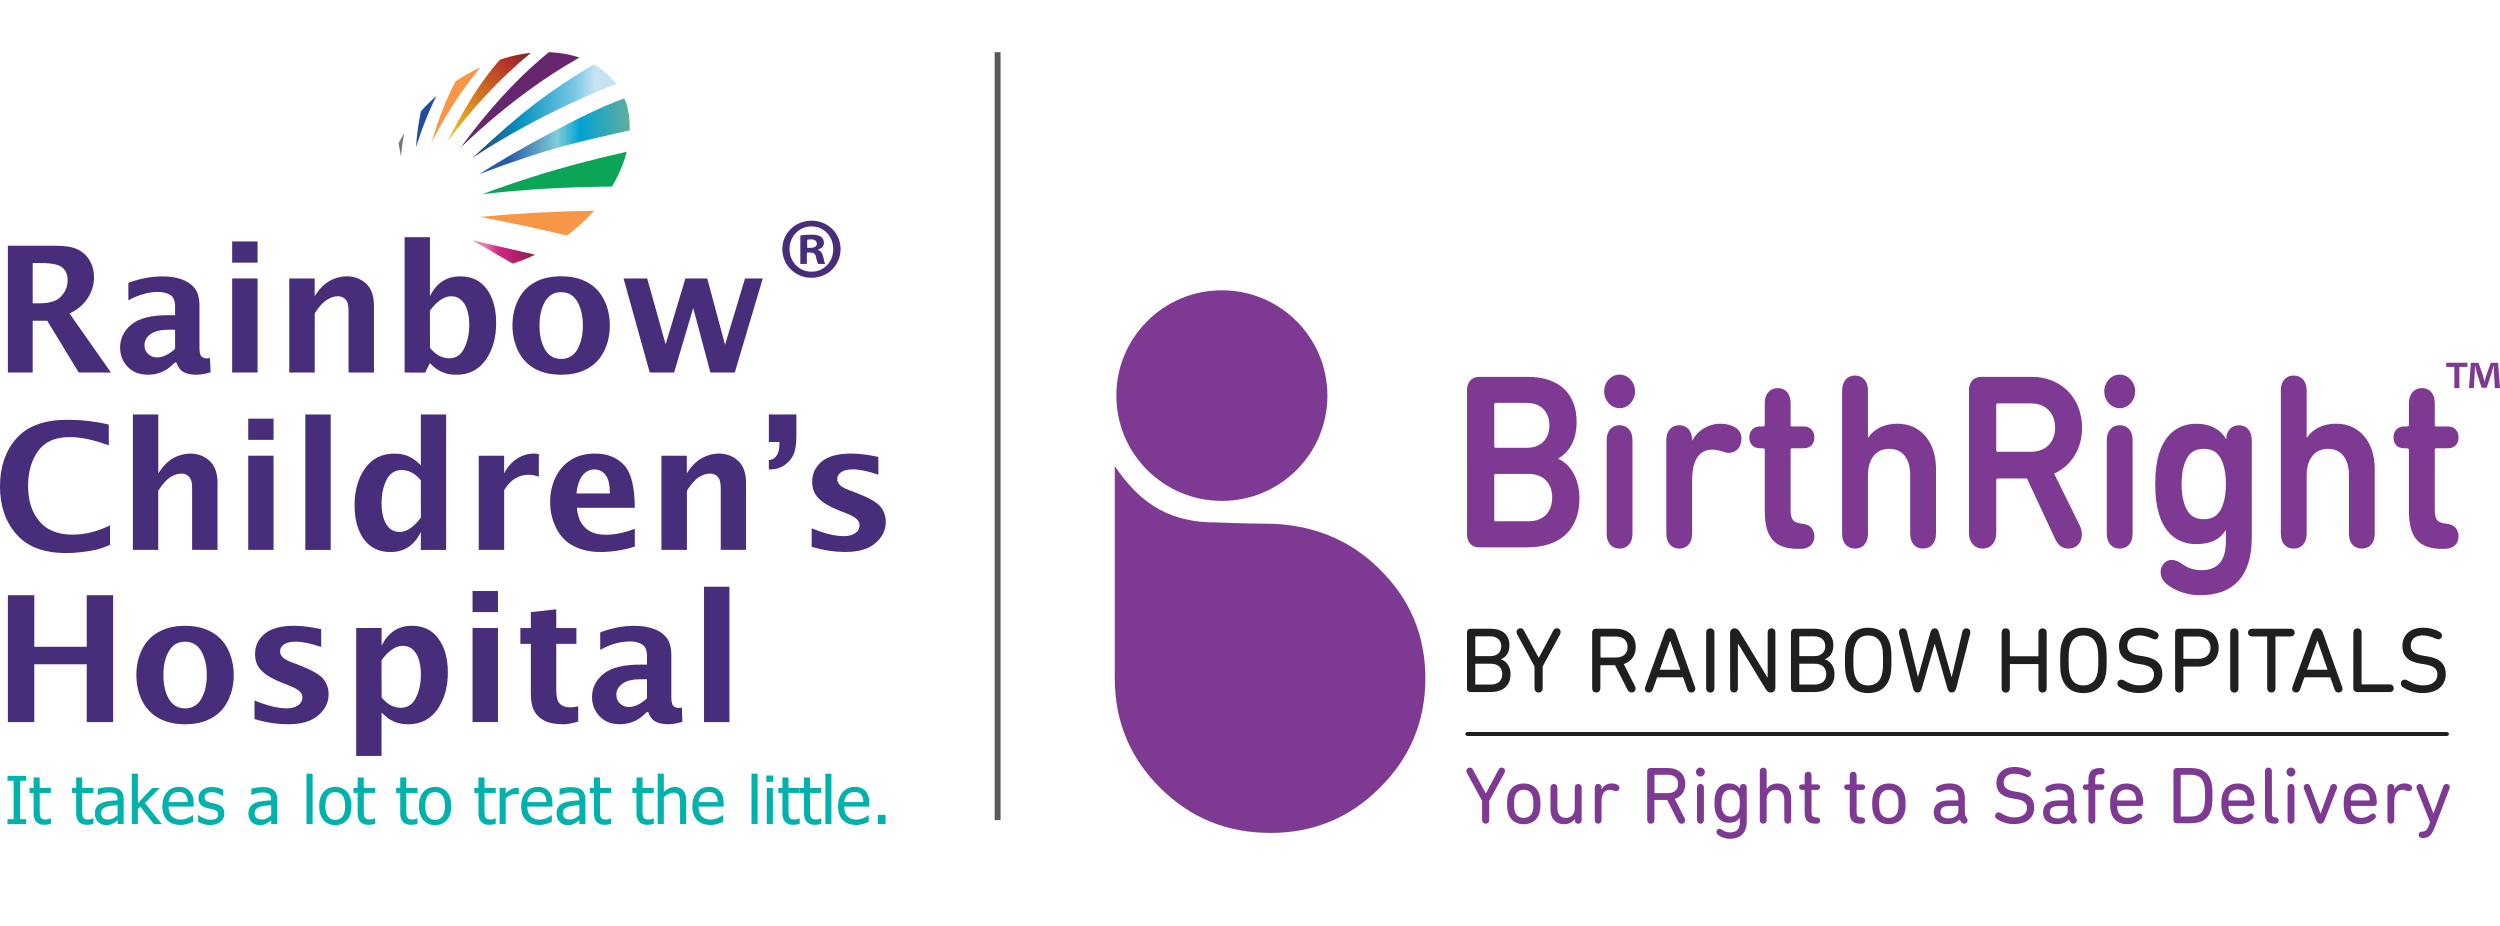 <svg xmlns="http://www.w3.org/2000/svg" xmlns:xlink="http://www.w3.org/1999/xlink" id="Layer_1" x="0px" y="0px" viewBox="0 0 5520 2044" style="enable-background:new 0 0 5520 2044;" xml:space="preserve"><style type="text/css">	.st0{fill:#00B1AC;}	.st1{fill:#472D7A;}	.st2{fill:#67276E;}	.st3{fill:#F79647;}	.st4{fill:#0BA557;}	.st5{fill:#7C7580;}	.st6{fill:#214E9C;}	.st7{fill:url(#SVGID_1_);}	.st8{fill-rule:evenodd;clip-rule:evenodd;fill:url(#SVGID_2_);}	.st9{fill-rule:evenodd;clip-rule:evenodd;fill:url(#SVGID_3_);}	.st10{fill-rule:evenodd;clip-rule:evenodd;fill:url(#SVGID_4_);}	.st11{fill:none;stroke:#595A5C;stroke-width:13;stroke-miterlimit:10;}	.st12{fill:#7E3A93;}	.st13{fill:#211E1F;}</style><polyline id="XMLID_00000080181188725558340210000007976506267474352532_" class="st0" points="57.9,1819.6 16.6,1819.6  16.6,1808.7 30.2,1808.7 30.2,1723.9 16.6,1723.9 16.6,1713.1 57.9,1713.1 57.9,1723.9 44.3,1723.9 44.3,1808.7 57.9,1808.7  57.9,1819.6 "></polyline><path id="XMLID_00000097494704972270236110000001799221536654421915_" class="st0" d="M97.6,1821.2c-7.3,0-13-2.1-17.2-6.3 c-4.1-4.1-6.2-10.8-6.2-19.8v-44.3h-9.1v-11.1h9.1v-23h13.4v23h24.7v11.1H87.7v38c0,4.1,0.1,7.2,0.2,9.4c0.2,2.2,0.7,4.2,1.7,6.2 c0.8,1.7,2.1,3,3.9,3.8c1.8,0.9,4.2,1.3,7.4,1.3c2.2,0,4.3-0.3,6.3-1c2-0.7,3.6-1.2,4.4-1.6h0.8v12.1c-2.5,0.7-5.1,1.3-7.7,1.7 C102.2,1821,99.8,1821.2,97.6,1821.2"></path><path id="XMLID_00000172434985979217027840000016099474717611312567_" class="st0" d="M191.6,1821.2c-7.3,0-13-2.1-17.2-6.3 c-4.1-4.1-6.2-10.8-6.2-19.8v-44.3h-9.1v-11.1h9.1v-23h13.4v23h24.7v11.1h-24.7v38c0,4.1,0.1,7.2,0.2,9.4c0.1,2.2,0.7,4.2,1.7,6.2 c0.8,1.7,2.1,3,3.9,3.8c1.8,0.9,4.2,1.3,7.4,1.3c2.2,0,4.3-0.3,6.3-1c2-0.7,3.5-1.2,4.4-1.6h0.8v12.1c-2.5,0.7-5.1,1.3-7.7,1.7 C196.2,1821,193.8,1821.2,191.6,1821.2"></path><path id="XMLID_00000105384549541239266040000002085076655676984463_" class="st0" d="M259.7,1811.1c-1.1,0.8-2.6,2-4.4,3.4 c-1.8,1.5-3.6,2.6-5.4,3.5c-2.3,1.2-4.7,2.2-6.9,2.8c-2.2,0.7-5.4,1-9.3,1c-3.3,0-6.5-0.6-9.4-1.8c-3-1.2-5.5-3-7.8-5.2 c-2.2-2.2-3.9-4.9-5.2-8.1c-1.3-3.2-1.9-6.6-1.9-10.2c0-5.5,1.2-10.3,3.5-14.1c2.3-3.9,6-7,11.1-9.3c4.5-2.1,9.8-3.5,15.9-4.2 c6.1-0.8,12.7-1.4,19.7-1.8v-2.6c0-3.1-0.5-5.7-1.4-7.6c-1-1.9-2.3-3.4-4-4.4c-1.7-1.1-3.8-1.8-6.3-2.2c-2.5-0.4-5-0.6-7.6-0.6 c-3.1,0-6.8,0.5-11,1.4c-4.2,0.9-8.4,2.3-12.5,4.1h-0.8v-13.7c2.5-0.7,6-1.5,10.6-2.3s9.2-1.3,13.7-1.3c5.5,0,10.1,0.4,13.9,1.3 c3.8,0.9,7.1,2.4,10.2,4.6c2.9,2.2,5,5,6.5,8.5c1.4,3.5,2.2,7.8,2.2,12.7v54.6h-13.4v-8.4 M259.7,1799.9v-22.1 c-3.2,0.2-7.2,0.7-12.1,1.2c-4.9,0.5-8.9,1.2-11.9,2.1c-3.6,1.1-6.5,2.8-8.9,5c-2.3,2.3-3.5,5.4-3.5,9.5c0,4.6,1.3,8.1,3.9,10.4 s6.3,3.5,11.3,3.5c4.2,0,8.1-0.9,11.5-2.8C253.5,1804.8,256.7,1802.6,259.7,1799.9z"></path><polyline id="XMLID_00000176038079946997656370000016258349246287871161_" class="st0" points="357.3,1819.6 339.6,1819.6  309.8,1781 304.5,1786.2 304.5,1819.6 291.1,1819.6 291.1,1708.3 304.5,1708.3 304.5,1773.5 336.1,1739.7 352.9,1739.7  320.1,1773.1 357.3,1819.6 "></polyline><path id="XMLID_00000134209771564021374480000008460089725804113035_" class="st0" d="M398.7,1821.5c-12.7,0-22.6-3.6-29.7-10.8 c-7-7.2-10.5-17.4-10.5-30.6c0-13,3.4-23.4,10.2-31.1c6.8-7.7,15.7-11.6,26.8-11.6c5,0,9.4,0.7,13.2,2.2c3.8,1.4,7.1,3.7,10,6.7 c2.8,3.1,5,6.8,6.6,11.2c1.5,4.4,2.3,9.8,2.3,16.2v7.3h-55.4c0,9.4,2.3,16.4,7,21.3c4.7,4.9,11.1,7.4,19.4,7.4c3,0,5.8-0.4,8.7-1 s5.4-1.5,7.7-2.6c2.4-1.1,4.5-2.2,6.2-3.2c1.7-1,3.1-2,4.1-2.9h0.8v14.6c-1.5,0.6-3.5,1.4-5.8,2.3c-2.3,0.9-4.4,1.7-6.3,2.2 c-2.6,0.7-5,1.2-7.1,1.7C404.7,1821.3,402,1821.5,398.7,1821.5 M414.5,1770.8c-0.1-3.6-0.6-6.8-1.3-9.4c-0.8-2.6-1.8-4.9-3.3-6.6 c-1.5-2-3.6-3.5-6-4.6c-2.5-1-5.5-1.5-9.1-1.5c-3.6,0-6.6,0.6-9.1,1.6c-2.5,1-4.7,2.6-6.8,4.7c-2,2.1-3.5,4.4-4.6,7 c-1,2.5-1.7,5.5-2,8.9h42.2V1770.8z"></path><path id="XMLID_00000005231414610896363760000009180967538887955851_" class="st0" d="M464,1821.6c-5.4,0-10.3-0.7-14.9-2.2 c-4.7-1.4-8.5-3-11.6-4.6v-15.1h0.7l4.1,3c1.5,1.1,3.6,2.2,6.2,3.4c2.3,1,4.8,2,7.6,2.8c2.7,0.8,5.6,1.2,8.6,1.2 c2.2,0,4.4-0.2,6.8-0.7c2.4-0.5,4.2-1.1,5.5-1.9c1.7-1.1,2.8-2.3,3.6-3.5s1.1-3.1,1.1-5.6c0-3.2-0.9-5.6-2.6-7.3 c-1.7-1.6-4.8-3-9.2-4.1c-1.7-0.4-3.9-0.9-6.7-1.5c-2.8-0.6-5.4-1.2-7.6-1.8c-6.1-1.8-10.5-4.5-13.3-8.2c-2.8-3.7-4.1-8.2-4.1-13.4 c0-7.2,2.7-13,8.1-17.6c5.4-4.6,12.7-6.8,21.7-6.8c4.4,0,8.9,0.6,13.3,1.6c4.5,1.1,8.2,2.5,11.3,4.2v14.4h-0.7 c-3.4-2.7-7.3-4.9-11.5-6.5c-4.2-1.6-8.5-2.3-12.7-2.3c-4.4,0-8.2,0.9-11.3,2.8c-3.1,1.8-4.6,4.7-4.6,8.5c0,3.3,0.9,5.8,2.7,7.4 c1.8,1.7,4.7,3,8.7,4.1c2,0.5,4.2,1,6.6,1.5c2.5,0.5,5,1.1,7.8,1.7c5.9,1.5,10.3,3.9,13.3,7.4c3,3.4,4.5,8.1,4.5,14 c0,3.4-0.7,6.7-2,9.8s-3.4,5.7-6,7.9c-2.8,2.4-6.1,4.2-9.7,5.4C474,1820.9,469.4,1821.6,464,1821.6"></path><path id="XMLID_00000102514712434626594420000002389880978141787024_" class="st0" d="M598.8,1811.1c-1.1,0.8-2.6,2-4.4,3.4 c-1.8,1.5-3.6,2.6-5.4,3.5c-2.4,1.2-4.7,2.2-6.9,2.8c-2.2,0.7-5.3,1-9.4,1c-3.3,0-6.4-0.6-9.4-1.8c-3-1.2-5.6-3-7.8-5.2 c-2.2-2.2-3.9-4.9-5.1-8.1c-1.3-3.2-2-6.6-2-10.2c0-5.5,1.2-10.3,3.5-14.1c2.3-3.9,6-7,11.1-9.3c4.5-2.1,9.8-3.5,15.9-4.2 c6.1-0.8,12.7-1.4,19.7-1.8v-2.6c0-3.1-0.5-5.7-1.4-7.6c-0.9-1.9-2.3-3.4-4-4.4c-1.7-1.1-3.8-1.8-6.3-2.2c-2.5-0.4-5-0.6-7.6-0.6 c-3.1,0-6.8,0.5-11,1.4c-4.2,0.9-8.4,2.3-12.5,4.1h-0.8v-13.7c2.5-0.7,6-1.5,10.6-2.3s9.2-1.3,13.7-1.3c5.5,0,10.1,0.4,13.8,1.3 c3.8,0.9,7.1,2.4,10.2,4.6c2.9,2.2,5,5,6.5,8.5c1.5,3.5,2.2,7.8,2.2,12.7v54.6h-13.3V1811.1 M598.8,1799.9v-22.1 c-3.2,0.2-7.3,0.7-12.1,1.2c-4.9,0.5-8.9,1.2-11.9,2.1c-3.6,1.1-6.5,2.8-8.9,5c-2.3,2.3-3.5,5.4-3.5,9.5c0,4.6,1.3,8.1,3.9,10.4 c2.6,2.3,6.3,3.5,11.3,3.5c4.2,0,8.1-0.9,11.5-2.8C592.5,1804.8,595.7,1802.6,598.8,1799.9z"></path><rect id="XMLID_00000151540028811493419740000000521144282512960667_" x="676.8" y="1708.3" class="st0" width="13.4" height="111.3"></rect><path id="XMLID_00000067939846305776505980000014418663946253382568_" class="st0" d="M776,1779.7c0,13.5-3.3,23.9-9.7,31.1 c-6.5,7.3-15.1,11-25.9,11c-11.1,0-19.9-3.8-26.2-11.3c-6.4-7.6-9.5-17.8-9.5-30.8c0-13.3,3.3-23.7,9.8-31.1 c6.6-7.4,15.2-11.1,25.9-11.1c10.8,0,19.4,3.7,25.9,11.1C772.7,1755.9,776,1766.3,776,1779.7 M762.1,1779.7c0-10.3-1.9-18-5.7-23.1 c-3.8-5-9.1-7.6-16.1-7.6c-7,0-12.4,2.5-16.2,7.6c-3.8,5-5.7,12.7-5.7,23.1c0,10,1.9,17.6,5.7,22.8c3.8,5.2,9.2,7.8,16.2,7.8 c6.9,0,12.2-2.5,16.1-7.6C760.2,1797.5,762.1,1789.9,762.1,1779.7z"></path><path id="XMLID_00000095303045463358152760000010995196843882156695_" class="st0" d="M813.1,1821.2c-7.3,0-13-2.1-17.2-6.3 c-4.1-4.1-6.2-10.8-6.2-19.8v-44.3h-9.1v-11.1h9.1v-23h13.5v23H828v11.1h-24.7v38c0,4.1,0.1,7.2,0.2,9.4c0.2,2.2,0.7,4.2,1.7,6.2 c0.8,1.7,2.1,3,3.9,3.8c1.8,0.9,4.2,1.3,7.4,1.3c2.2,0,4.3-0.3,6.3-1c2-0.7,3.6-1.2,4.4-1.6h0.8v12.1c-2.5,0.7-5.1,1.3-7.7,1.7 C817.6,1821,815.2,1821.2,813.1,1821.2"></path><path id="XMLID_00000080185255017335562920000008994410356896323247_" class="st0" d="M907.1,1821.2c-7.4,0-13-2.1-17.2-6.3 c-4.1-4.1-6.2-10.8-6.2-19.8v-44.3h-9.1v-11.1h9.1v-23h13.4v23h24.7v11.1h-24.7v38c0,4.1,0.1,7.2,0.2,9.4c0.2,2.2,0.7,4.2,1.7,6.2 c0.8,1.7,2.1,3,3.9,3.8c1.8,0.9,4.2,1.3,7.4,1.3c2.2,0,4.3-0.3,6.3-1s3.5-1.2,4.4-1.6h0.8v12.1c-2.5,0.7-5.1,1.3-7.7,1.7 C911.7,1821,909.3,1821.2,907.1,1821.2"></path><path id="XMLID_00000153697894353634251960000012751303072395158659_" class="st0" d="M996.3,1779.7c0,13.5-3.3,23.9-9.7,31.1 c-6.5,7.3-15.1,11-25.9,11c-11.1,0-19.8-3.8-26.2-11.3c-6.4-7.6-9.5-17.8-9.5-30.8c0-13.3,3.3-23.7,9.8-31.1 c6.5-7.4,15.2-11.1,25.9-11.1c10.8,0,19.4,3.7,25.9,11.1C993.1,1755.9,996.3,1766.3,996.3,1779.7 M982.5,1779.7 c0-10.3-1.9-18-5.7-23.1c-3.8-5-9.2-7.6-16.1-7.6c-7,0-12.4,2.5-16.2,7.6c-3.8,5-5.7,12.7-5.7,23.1c0,10,1.9,17.6,5.7,22.8 c3.8,5.2,9.2,7.8,16.2,7.8c6.9,0,12.2-2.5,16.1-7.6C980.5,1797.5,982.5,1789.9,982.5,1779.7z"></path><path id="XMLID_00000115512440262941011370000002538773288107234235_" class="st0" d="M1079.8,1821.2c-7.3,0-13-2.1-17.2-6.3 c-4.1-4.1-6.2-10.8-6.2-19.8v-44.3h-9.1v-11.1h9.1v-23h13.4v23h24.7v11.1h-24.7v38c0,4.1,0.1,7.2,0.2,9.4c0.1,2.2,0.7,4.2,1.7,6.2 c0.8,1.7,2.1,3,3.9,3.8c1.8,0.9,4.2,1.3,7.4,1.3c2.2,0,4.3-0.3,6.3-1s3.6-1.2,4.4-1.6h0.8v12.1c-2.5,0.7-5.1,1.3-7.7,1.7 C1084.3,1821,1081.9,1821.2,1079.8,1821.2"></path><path id="XMLID_00000095332413328008142630000006096431429648781496_" class="st0" d="M1145.6,1754.1h-0.7l-3.2-0.6 c-1.1-0.1-2.5-0.1-4.1-0.1c-3.6,0-7.2,0.8-10.8,2.3c-3.6,1.6-7,3.9-10.2,7v56.7h-13.4v-79.9h13.4v11.9c4.9-4.4,9.2-7.4,12.9-9.2 c3.6-1.8,7.2-2.6,10.6-2.6l3.1,0.1l2.3,0.3L1145.6,1754.1"></path><path id="XMLID_00000023269499174372204890000010425828607815443610_" class="st0" d="M1190.9,1821.5c-12.7,0-22.6-3.6-29.7-10.8 c-7-7.2-10.5-17.4-10.5-30.6c0-13,3.4-23.4,10.2-31.1c6.8-7.7,15.7-11.6,26.8-11.6c5,0,9.4,0.7,13.2,2.2c3.8,1.4,7.1,3.7,10,6.7 c2.8,3.1,5,6.8,6.6,11.2c1.5,4.4,2.3,9.8,2.3,16.2v7.3h-55.4c0,9.4,2.3,16.4,7,21.3c4.7,4.9,11.1,7.4,19.4,7.4c3,0,5.8-0.4,8.7-1 c2.8-0.7,5.4-1.5,7.7-2.6c2.4-1.1,4.5-2.2,6.2-3.2c1.7-1,3.1-2,4.2-2.9h0.8v14.6c-1.5,0.6-3.5,1.4-5.8,2.3c-2.3,0.9-4.4,1.7-6.3,2.2 c-2.6,0.7-5,1.2-7.1,1.7C1196.8,1821.3,1194.1,1821.5,1190.9,1821.5 M1206.6,1770.8c-0.1-3.6-0.6-6.8-1.3-9.4 c-0.8-2.6-1.8-4.9-3.3-6.6c-1.6-2-3.6-3.5-6-4.6c-2.5-1-5.5-1.5-9.1-1.5c-3.6,0-6.6,0.6-9.1,1.6c-2.5,1-4.7,2.6-6.8,4.7 c-2,2.1-3.5,4.4-4.6,7c-1,2.5-1.7,5.5-2,8.9h42.2V1770.8z"></path><path id="XMLID_00000052794620678038190360000015484176496521184642_" class="st0" d="M1279.2,1811.1c-1.1,0.8-2.6,2-4.4,3.4 c-1.8,1.5-3.6,2.6-5.4,3.5c-2.3,1.2-4.7,2.2-6.9,2.8c-2.2,0.7-5.4,1-9.3,1c-3.3,0-6.5-0.6-9.4-1.8c-3-1.2-5.6-3-7.8-5.2 c-2.2-2.2-3.9-4.9-5.2-8.1c-1.3-3.2-1.9-6.6-1.9-10.2c0-5.5,1.2-10.3,3.5-14.1c2.3-3.9,6-7,11.1-9.3c4.5-2.1,9.8-3.5,15.9-4.2 c6.1-0.8,12.7-1.4,19.7-1.8v-2.6c0-3.1-0.5-5.7-1.4-7.6c-0.9-1.9-2.3-3.4-4-4.4c-1.7-1.1-3.8-1.8-6.3-2.2c-2.5-0.4-5-0.6-7.6-0.6 c-3.1,0-6.8,0.5-11,1.4c-4.2,0.9-8.4,2.3-12.5,4.1h-0.8v-13.7c2.5-0.7,6-1.5,10.6-2.3s9.2-1.3,13.7-1.3c5.5,0,10.2,0.4,13.9,1.3 c3.8,0.9,7.1,2.4,10.2,4.6c2.9,2.2,5,5,6.5,8.5c1.4,3.5,2.2,7.8,2.2,12.7v54.6h-13.3v-8.4 M1279.2,1799.9v-22.1 c-3.2,0.2-7.3,0.7-12.1,1.2c-4.9,0.5-8.9,1.2-11.9,2.1c-3.6,1.1-6.5,2.8-8.9,5c-2.3,2.3-3.5,5.4-3.5,9.5c0,4.6,1.3,8.1,3.9,10.4 s6.3,3.5,11.3,3.5c4.2,0,8.1-0.9,11.5-2.8C1273,1804.8,1276.2,1802.6,1279.2,1799.9z"></path><path id="XMLID_00000042724544416365068290000016897949193294175647_" class="st0" d="M1334.8,1821.2c-7.3,0-13-2.1-17.2-6.3 c-4.1-4.1-6.2-10.8-6.2-19.8v-44.3h-9.1v-11.1h9.1v-23h13.4v23h24.7v11.1h-24.7v38c0,4.1,0.1,7.2,0.2,9.4c0.1,2.2,0.7,4.2,1.7,6.2 c0.8,1.7,2.1,3,3.9,3.8c1.8,0.9,4.3,1.3,7.4,1.3c2.2,0,4.3-0.3,6.3-1s3.5-1.2,4.4-1.6h0.8v12.1c-2.5,0.7-5.1,1.3-7.7,1.7 C1339.3,1821,1336.9,1821.2,1334.8,1821.2"></path><path id="XMLID_00000005256405518056522230000007791916560841787832_" class="st0" d="M1428.8,1821.2c-7.3,0-13-2.1-17.2-6.3 c-4.1-4.1-6.2-10.8-6.2-19.8v-44.3h-9.1v-11.1h9.1v-23h13.4v23h24.7v11.1h-24.7v38c0,4.1,0.1,7.2,0.2,9.4c0.2,2.2,0.7,4.2,1.7,6.2 c0.8,1.7,2.1,3,3.9,3.8c1.8,0.9,4.2,1.3,7.4,1.3c2.2,0,4.3-0.3,6.3-1s3.5-1.2,4.4-1.6h0.8v12.1c-2.5,0.7-5.1,1.3-7.7,1.7 C1433.4,1821,1431,1821.2,1428.8,1821.2"></path><path id="XMLID_00000092453639058688697450000016409801994055909548_" class="st0" d="M1515.1,1819.6h-13.5v-45.5 c0-3.7-0.2-7.1-0.6-10.3c-0.4-3.2-1-5.7-2-7.6c-1.1-2-2.6-3.5-4.6-4.5c-2-1-4.6-1.5-8-1.5c-3.3,0-6.8,0.9-10.3,2.7 c-3.6,1.8-7,4.1-10.4,7v59.7h-13.5v-111.3h13.5v40.3c4-3.6,7.9-6.3,11.9-8.2c3.9-1.9,8.1-2.8,12.4-2.8c7.9,0,14,2.6,18.5,7.8 s6.6,12.7,6.6,22.5L1515.1,1819.6"></path><path id="XMLID_00000148655911747936826030000000944352801657516717_" class="st0" d="M1568.9,1821.5c-12.7,0-22.6-3.6-29.7-10.8 c-7-7.2-10.5-17.4-10.5-30.6c0-13,3.4-23.4,10.2-31.1c6.8-7.7,15.7-11.6,26.8-11.6c4.9,0,9.4,0.7,13.2,2.2c3.8,1.4,7.1,3.7,10,6.7 c2.9,3.1,5,6.8,6.6,11.2c1.5,4.4,2.3,9.8,2.3,16.2v7.3h-55.4c0,9.4,2.3,16.4,7,21.3c4.7,4.9,11.1,7.4,19.4,7.4c3,0,5.8-0.4,8.7-1 c2.8-0.7,5.4-1.5,7.7-2.6c2.5-1.1,4.5-2.2,6.2-3.2c1.7-1,3.1-2,4.2-2.9h0.8v14.6c-1.5,0.6-3.5,1.4-5.8,2.3c-2.3,0.9-4.4,1.7-6.3,2.2 c-2.6,0.7-5,1.2-7.1,1.7C1574.9,1821.3,1572.2,1821.5,1568.9,1821.5 M1584.7,1770.8c-0.1-3.6-0.6-6.8-1.3-9.4 c-0.8-2.6-1.8-4.9-3.3-6.6c-1.6-2-3.6-3.5-6-4.6c-2.5-1-5.5-1.5-9.1-1.5c-3.6,0-6.6,0.6-9.1,1.6c-2.5,1-4.8,2.6-6.8,4.7 s-3.6,4.4-4.6,7c-1,2.5-1.7,5.5-2,8.9h42.3V1770.8z"></path><rect id="XMLID_00000090265553895401309590000011549610364673900928_" x="1659.3" y="1708.3" class="st0" width="13.5" height="111.3"></rect><path id="XMLID_00000137131953391631485280000006826887845572138666_" class="st0" d="M1707.4,1726.3h-15.3v-14h15.3V1726.3z  M1706.5,1819.6h-13.4v-79.9h13.4V1819.6z"></path><path id="XMLID_00000058580664980219172800000008400480707856987306_" class="st0" d="M1751,1821.2c-7.3,0-13-2.1-17.2-6.3 c-4.1-4.1-6.2-10.8-6.2-19.8v-44.3h-9.1v-11.1h9.1v-23h13.4v23h24.7v11.1h-24.7v38c0,4.1,0.1,7.2,0.2,9.4c0.2,2.2,0.7,4.2,1.7,6.2 c0.8,1.7,2.1,3,3.9,3.8c1.8,0.9,4.2,1.3,7.4,1.3c2.2,0,4.3-0.3,6.3-1s3.6-1.2,4.4-1.6h0.8v12.1c-2.5,0.7-5.1,1.3-7.7,1.7 C1755.6,1821,1753.2,1821.2,1751,1821.2"></path><path id="XMLID_00000067220812247162168770000010006051313869805747_" class="st0" d="M1798.7,1821.2c-7.4,0-13-2.1-17.2-6.3 c-4.1-4.1-6.2-10.8-6.2-19.8v-44.3h-9.1v-11.1h9.1v-23h13.4v23h24.7v11.1h-24.7v38c0,4.1,0.1,7.2,0.2,9.4c0.1,2.2,0.7,4.2,1.7,6.2 c0.8,1.7,2.1,3,3.9,3.8c1.8,0.9,4.2,1.3,7.4,1.3c2.2,0,4.3-0.3,6.3-1s3.6-1.2,4.4-1.6h0.8v12.1c-2.5,0.7-5.1,1.3-7.7,1.7 C1803.2,1821,1800.8,1821.2,1798.7,1821.2"></path><rect id="XMLID_00000145037856567799979140000003232450827929056654_" x="1822.4" y="1708.3" class="st0" width="13.4" height="111.3"></rect><path id="XMLID_00000183955976578817264100000006416921525408367281_" class="st0" d="M1890.6,1821.5c-12.7,0-22.6-3.6-29.7-10.8 c-7-7.2-10.5-17.4-10.5-30.6c0-13,3.4-23.4,10.2-31.1c6.8-7.7,15.7-11.6,26.8-11.6c5,0,9.4,0.7,13.2,2.2c3.8,1.4,7.1,3.7,10,6.7 c2.9,3.1,5,6.8,6.6,11.2c1.5,4.4,2.3,9.8,2.3,16.2v7.3h-55.4c0,9.4,2.3,16.4,7,21.3c4.7,4.9,11.1,7.4,19.4,7.4c3,0,5.8-0.4,8.7-1 s5.4-1.5,7.7-2.6c2.4-1.1,4.5-2.2,6.2-3.2c1.7-1,3.1-2,4.2-2.9h0.8v14.6c-1.5,0.6-3.5,1.4-5.8,2.3c-2.3,0.9-4.4,1.7-6.3,2.2 c-2.6,0.7-5,1.2-7.1,1.7C1896.5,1821.3,1893.8,1821.5,1890.6,1821.5 M1906.3,1770.8c-0.1-3.6-0.6-6.8-1.3-9.4 c-0.8-2.6-1.8-4.9-3.3-6.6c-1.6-2-3.6-3.5-6-4.6c-2.5-1-5.5-1.5-9.1-1.5c-3.6,0-6.6,0.6-9.1,1.6c-2.5,1-4.8,2.6-6.8,4.7 c-2,2.1-3.5,4.4-4.6,7c-1,2.5-1.7,5.5-2,8.9h42.2V1770.8z"></path><rect id="XMLID_00000034802876596401601140000005166683329207909817_" x="1938.2" y="1799.2" class="st0" width="17.1" height="20.4"></rect><path id="XMLID_00000085947909123045766980000010667600842367143866_" class="st1" d="M72.2,669.8h13.5c24.1,0,40.6-5.3,49.8-15.8 c9.4-10.5,13.8-22.3,13.8-35.4c0-11.5-3.7-20.7-11.1-27.5c-7.5-6.6-22.6-10.2-45.6-10.2H72.2L72.2,669.8 M17.4,822.6v-280h104.9 c21.3,0,37.8,2.6,49,8c11.3,5.3,20.1,13.5,26.6,24.5c6.5,10.8,9.7,23.1,9.7,37c0,16.5-4.7,32-14.1,46.4 c-9.5,14.6-22.8,25.8-40.1,33.5L245,822.6h-71.1l-69.6-114.4H72.2v114.4L17.4,822.6L17.4,822.6z"></path><path id="XMLID_00000013887399881049887430000015055283400122316447_" class="st1" d="M386.6,770.3v-42.3h-13.3 c-18.3,0-31.9,3.2-40.8,9.7c-9,6.6-13.5,14.6-13.5,24.5c0,7.8,2.6,14.5,8.1,19.4c5.4,5.1,11.8,7.6,19.1,7.6c6.5,0,13.2-1.5,20-4.8 C373,781.3,379.8,776.5,386.6,770.3 M386.6,800.3c-8.2,7.8-15.1,13.5-21,16.8c-6,3.5-12.2,6-18.6,7.8c-6.3,1.7-13.2,2.5-20.3,2.5 c-18.6,0-33.5-5.8-44.7-17.3c-11.1-11.6-16.8-25.8-16.8-42.4c0-20.5,8.4-37.6,25.2-51.3c16.7-13.7,43.8-20.5,81.3-20.5h14.9V677 c0-12.8-3.5-21.3-10.6-25.8c-7-4.3-16-6.6-26.8-6.6c-21.5,0-43.4,6.3-65.8,18.6v-38.6c25.5-9.7,50.6-14.3,75.7-14.3 c15.4,0,29.1,2,41.3,6.2c12.2,4.1,21.8,10.6,29,19.4c7.3,8.7,11,21.8,11,39.2V767c0,11.3,1.7,18.1,5.2,20.6c3.5,2.5,7,3.8,10.3,3.8 c2,0,4.5-0.3,7.7-0.8l1.4,31.4c-12,3.5-22.5,5.4-31.6,5.4c-10.5,0-19.3-1.8-26.8-5.2c-7.5-3.5-13.3-10.8-17.3-22L386.6,800.3 L386.6,800.3z"></path><path id="XMLID_00000106848611999694383550000011907857114973826986_" class="st1" d="M512.6,614.8h56.1v207.7h-56.1V614.8z  M512.6,533.1h56.1v46.8h-56.1V533.1z"></path><path id="XMLID_00000021101575920367249580000007925121397753829048_" class="st1" d="M638.7,822.6V614.8h56.1v39.1 c10.2-15.9,21.3-27.3,33.5-34c12.3-6.6,24.7-9.8,37.3-9.8c16.5,0,30.5,5.2,42.3,15.6c11.8,10.6,17.8,27.3,17.8,50v146.8h-56.1v-133 c0-11.3-1-19-3.1-23.1c-2-4-4.9-7-8.5-9.2c-3.5-2-7.5-3.1-12-3.1c-7.6,0-15.6,2.6-24,7.8c-8.3,5-17.5,15-27.1,30v130.7L638.7,822.6"></path><path id="XMLID_00000088817781946587852340000003609256131156819346_" class="st1" d="M949.4,768.3c7.8,8.9,14.9,14.8,21.8,18 c6.8,3.1,13.7,4.8,20.8,4.8c14.8,0,26-7.5,33.1-22.3c7.3-14.8,11-31.8,11-50.9c0-19.8-3.5-35.3-10.5-46.6 c-7-11.3-16.8-17.2-29.7-17.2c-8,0-16,3-24.2,8.7c-8,5.8-15.4,13.5-22.5,23.3L949.4,768.3 M893.4,822.6V523.8h55.9v130.4 c7.1-14.6,16.3-25.7,27.4-33c11.2-7.3,24.5-11,39.6-11c25.1,0,44.8,9.3,58.6,28.3c13.8,19,20.6,43.8,20.6,74.6 c0,32.6-7.6,59.8-23.1,81.6c-15.4,21.8-37,32.8-64.6,32.8c-7.6,0-14.8-0.8-21.5-2.5c-6.5-1.8-12.7-4.3-18.5-7.8 c-5.8-3.3-12-8.5-18.6-15.5l-10.3,21L893.4,822.6L893.4,822.6z"></path><path id="XMLID_00000015327563964110888240000010475704595905362588_" class="st1" d="M1239,792.5c15.8,0,27.8-7,35.8-21 c8-14,12.2-31.4,12.2-52.8c0-21-4.2-38.6-12.2-52.6c-8-14-20-21-35.8-21s-27.6,7-35.8,21c-8,14-12,31.6-12,52.6 c0,21.3,4,38.8,12,52.8C1211.4,785.5,1223.2,792.5,1239,792.5 M1239,827.4c-22.5,0-41.8-4.3-58-13.2c-16-8.9-28.3-21.7-36.8-38.8 c-8.3-17-12.7-35.9-12.7-56.8c0-20.7,4.2-39.4,12.5-56.4c8.3-17,20.6-30,36.8-38.8c16.2-9,35.4-13.3,58.1-13.3 c22.6,0,42.1,4.4,58.1,13.3c16.1,8.8,28.5,21.8,36.8,38.8c8.5,17,12.7,35.8,12.7,56.4c0,20.8-4.3,39.8-12.7,56.8 c-8.7,17.2-20.8,30-37,38.8C1280.9,823.1,1261.6,827.4,1239,827.4z"></path><polyline id="XMLID_00000129904068512669397930000002389244469832897182_" class="st1" points="1434.6,822.6 1376.8,614.8  1429,614.8 1469.7,760.3 1513.4,614.8 1561.6,614.8 1600.9,761.2 1645,614.8 1684.2,614.8 1622.4,822.6 1568.6,822.6 1530.6,680.1  1488.4,822.6 1434.6,822.6 "></polyline><path id="XMLID_00000010296129638243859140000014494039698769502389_" class="st1" d="M242.8,1203.1c-12.3,5.4-23,9-31.9,11 c-9.2,2-19.5,3.7-30.9,5c-11.6,1.4-23,2-34.3,2c-48.9,0-85.4-13.8-109.5-41.5C11.9,1152,0,1116.7,0,1073.9 c0-42.9,12-78.3,36.1-105.7c24-27.6,61.8-41.3,113.2-41.3c30.5,0,60.8,3.5,90.9,10.6v45.8c-14.5-5.2-26.5-8.9-35.6-11.2 c-9.2-2.3-18-4-26.1-5.2c-8.3-1.2-16.5-1.8-24.8-1.8c-32.2,0-55.4,10.5-69.9,31.1c-14.6,20.7-21.8,46.3-21.8,76.9 c0,31.9,8.2,57.9,24.7,77.7c16.5,19.8,41,29.7,73.6,29.7c27.1,0,54.8-6.8,82.7-20.6V1203.1"></path><path id="XMLID_00000060015987134074825250000015116667655915831970_" class="st1" d="M293.4,1214.1v-299h56.1v130.2 c10.2-16,21.3-27.3,33.4-34c12.3-6.5,24.9-9.8,37.3-9.8c16.5,0,30.6,5.2,42.3,15.8c11.8,10.5,17.8,27.1,17.8,49.8v147h-56.1V1081 c0-11.3-1-18.9-3.2-23.1c-2-4-4.9-7-8.5-9.2c-3.5-2-7.5-3-12-3c-7.6,0-15.6,2.5-24,7.6c-8.3,5-17.3,15.2-27.1,30v130.9L293.4,1214.1 "></path><path id="XMLID_00000183960005476631401290000007653658782891070884_" class="st1" d="M548.1,1006.2h55.9v207.9h-55.9V1006.2z  M548.1,924.4h55.9v46.8h-55.9V924.4z"></path><rect id="XMLID_00000149355244042339450600000008268811681102789055_" x="674.1" y="915.2" class="st1" width="56.1" height="299"></rect><path id="XMLID_00000116944588349130748710000006833787922548084864_" class="st1" d="M929.2,1060.5c-7.6-8.9-14.9-14.8-21.8-18 c-6.6-3-13.7-4.7-20.6-4.7c-14.8,0-26,7.3-33.3,21.8c-7.3,14.6-11,31.6-11,51.2c0,19.5,3.3,34.9,10.2,46.4 c7,11.6,16.8,17.3,29.8,17.3c8.3,0,16.5-3,24.7-8.9c8-5.8,15.4-13.5,22.1-23.1L929.2,1060.5 M929.2,1214.1v-39.4 c-7.1,14.6-16.3,25.8-27.5,33.2c-11.1,7.3-24.5,11-39.6,11c-25.2,0-44.8-9.5-58.6-28.3c-13.8-18.8-20.6-43.8-20.6-74.6 c0-32.8,7.6-59.9,23.1-81.8c15.5-21.8,37-32.6,64.6-32.6c7.5,0,14.3,0.7,20.7,2.3c6.2,1.5,12.1,4,17.8,7.3c5.8,3.2,12.5,8.7,20.1,16 v-112h55.9v299h-56V1214.1z"></path><path id="XMLID_00000001658209389183563680000011600397974646237368_" class="st1" d="M1057,1214.1v-207.9h56.1v39.1 c6.6-13.3,15.8-24,27.5-31.9c11.5-7.8,24.5-11.9,38.8-11.9c3.3,0,6.8,0.4,10.3,1v50.1c-7.8-3-15.1-4.3-22.1-4.3 c-11,0-21.2,2.8-30.3,8.3c-9,5.7-17.2,14.1-24.1,25.5v132H1057"></path><path id="XMLID_00000047759373119804758700000011704641550584217276_" class="st1" d="M1272.8,1089.6h73.8c0-19-3.1-32.7-9.5-40.8 s-14.5-12.3-24.5-12.3c-10.8,0-19.6,4.5-26.6,13.5C1278.9,1059.2,1274.6,1072.3,1272.8,1089.6 M1401.6,1207 c-26.5,8-51.6,11.8-75.4,11.8c-22.5,0-42.1-4.1-58.9-12.7c-16.8-8.3-29.8-21.5-38.9-39.3c-9-17.8-13.7-37.3-13.7-58.3 c0-19.3,3.8-37.3,11.6-53.8c7.6-16.5,19-29.5,33.7-38.9c14.8-9.7,33-14.3,54.4-14.3c26.5,0,47.6,8.4,63.4,25.3 c15.8,17,23.8,48.5,23.8,94.4h-127.8c1.2,14.1,4.5,25.2,9.5,33.2c5,8.2,12,14.5,20.5,19.3c8.7,4.7,20.3,7,34.8,7 c18.6,0,39.6-4.4,63.1-13L1401.6,1207L1401.6,1207z"></path><path id="XMLID_00000148660312628043370430000017559859671165508506_" class="st1" d="M1460.4,1214.1v-207.9h56.1v39.1 c10-16,21.2-27.3,33.5-34c12.1-6.5,24.6-9.8,37.3-9.8c16.3,0,30.5,5.2,42.3,15.8c11.8,10.5,17.7,27.1,17.7,49.8v147h-55.9V1081 c0-11.3-1.2-18.9-3.2-23.1c-2-4-5-7-8.5-9.2c-3.7-2-7.7-3-12-3c-7.8,0-15.8,2.5-24.1,7.6c-8.3,5-17.3,15.2-26.9,30v130.9 L1460.4,1214.1"></path><path id="XMLID_00000109733929123236597660000003732594232394343079_" class="st1" d="M1720.9,975.9h-23.3v-60.8h60.8v47.1 c0,18.8-2.3,33-6.6,42.3c-4.5,9.2-11.1,16.8-20.2,23c-9,6.2-20.3,9.2-34,9.2v-21c6.6,0,12.2-3,16.7-9c4.3-6,6.6-14.3,6.6-24.8V975.9 "></path><path id="XMLID_00000078737663229037768690000000051624656785120189_" class="st1" d="M1792.2,1207.5v-41.2 c27.6,11.7,51.4,17.5,71.1,17.5c10.5,0,18.8-2.3,25.2-6.6c6.2-4.5,9.4-10,9.4-16.8c0-6-2.3-11-7-15c-4.7-4-11.8-7.8-21.3-11.6 l-19-7.5c-19.6-7.8-34-16.5-43.2-26c-9.3-9.3-14.1-21.5-14.1-36.5c0-18.1,7.1-33,21.2-44.8c14.1-11.6,35.6-17.5,64.4-17.5 c17,0,37.2,2.3,60.5,7.3v39.4c-22.5-7.8-41.2-11.8-55.8-11.8c-11.7,0-20.3,2-26.1,6c-5.8,4-8.9,9.2-8.9,15.3c0,5,2,9.4,5.8,13.2 c3.6,3.8,10.3,7.5,20,11.1l16.3,6.3c26.8,10.2,44.4,20.2,52.8,29.7c8.2,9.7,12.3,21.3,12.3,34.8c0,17.7-7.5,33-22.6,46.1 c-14.9,13.2-37,19.8-65.8,19.8C1842.7,1218.8,1817.7,1215,1792.2,1207.5"></path><polyline id="XMLID_00000119117092013218700870000015199879456972339634_" class="st1" points="17.4,1594.4 17.4,1314.2  75.7,1314.2 75.7,1428.1 191.5,1428.1 191.5,1314.2 249.8,1314.2 249.8,1594.4 191.5,1594.4 191.5,1466.7 75.7,1466.7 75.7,1594.4  17.4,1594.4 "></polyline><path id="XMLID_00000113330674249770908940000004953520041384779655_" class="st1" d="M408.6,1564.1c15.8,0,27.8-7,35.8-21 c8-13.8,12.2-31.4,12.2-52.6c0-21.1-4.2-38.6-12.2-52.6c-8-14-20-21-35.8-21c-15.8,0-27.6,7-35.8,21c-8,14-12,31.4-12,52.6 c0,21.2,4,38.8,12,52.6C381,1557.1,392.8,1564.1,408.6,1564.1 M408.6,1599.2c-22.5,0-41.8-4.5-57.8-13.3 c-16.2-8.7-28.5-21.7-37-38.6c-8.3-17-12.7-35.9-12.7-56.8c0-20.6,4.1-39.4,12.5-56.6c8.3-16.8,20.6-29.8,36.8-38.6 c16.2-9,35.4-13.5,58.1-13.5c22.6,0,42.1,4.5,58.1,13.5c16.1,8.8,28.5,21.8,36.8,38.6c8.3,17.2,12.7,36,12.7,56.6 c0,20.9-4.3,39.8-12.9,56.8c-8.3,17-20.6,30-36.8,38.6C450.6,1594.7,431.2,1599.2,408.6,1599.2z"></path><path id="XMLID_00000176766180254312347590000006668623270061644436_" class="st1" d="M562,1587.7v-41 c27.8,11.5,51.4,17.3,71.1,17.3c10.5,0,18.8-2.2,25.2-6.7c6.2-4.3,9.4-10,9.4-16.8c0-5.8-2.3-10.8-7-14.8c-4.7-4-11.8-7.8-21.3-11.6 l-18.9-7.5c-19.6-7.8-34-16.5-43.2-26c-9.5-9.3-14.1-21.5-14.1-36.6c0-18,7.1-33,21.2-44.6c14.1-11.6,35.6-17.7,64.4-17.7 c17,0,37.1,2.5,60.4,7.5v39.3c-22.5-7.8-41.2-11.7-55.8-11.7c-11.6,0-20.3,2-26.1,5.8c-5.8,4-8.9,9.2-8.9,15.5c0,5,2,9.3,5.8,13.2 c3.5,3.7,10.3,7.5,20,11.1l16.3,6.2c26.8,10.3,44.4,20.2,52.8,29.8c8.2,9.7,12.3,21.3,12.3,34.8c0,17.5-7.4,33-22.6,46.1 c-15,13.2-37,19.8-65.8,19.8C612.4,1599.2,587.4,1595.4,562,1587.7"></path><path id="XMLID_00000125594019591485201770000007688938893951770301_" class="st1" d="M842.6,1540.1c7.8,8.8,14.9,14.8,21.8,18 c6.8,3.1,13.7,4.7,20.6,4.7c14.9,0,26.1-7.3,33.3-22.1c7.3-14.8,11-31.8,11-50.9c0-19.8-3.5-35.3-10.5-46.8c-7-11.4-16.8-17-29.7-17 c-8,0-16.2,2.8-24.2,8.7c-8.2,5.7-15.6,13.5-22.5,23.3L842.6,1540.1 M786.5,1669.1v-282.5h56.1v39.3c7.1-14.6,16.3-25.7,27.5-33.2 c11.1-7.3,24.3-11,39.4-11c25.3,0,44.8,9.5,58.6,28.5c13.8,18.9,20.8,43.7,20.8,74.6c0,32.4-7.9,59.7-23.1,81.6 c-15.5,21.8-37,32.8-64.8,32.8c-7.3,0-14.1-0.8-20.5-2.5c-6.3-1.5-12.3-4-18-7.1c-5.8-3.3-12.3-8.7-20-16.2v95.7L786.5,1669.1 L786.5,1669.1z"></path><path id="XMLID_00000041276897911813615960000001807160522127735463_" class="st1" d="M1043.4,1386.6h56.1v207.7h-56.1V1386.6z  M1043.4,1304.9h56.1v46.6h-56.1V1304.9z"></path><path id="XMLID_00000055702675381815939630000016953213736010297015_" class="st1" d="M1276.6,1593.2c-13.3,4-23.8,6-31.6,6 c-18.3,0-32.5-2.6-42.6-7.8c-10-5.2-17.7-12.1-22.6-21.2c-5-8.8-7.7-22-7.7-39.2v-109.4h-23.1v-34.9h23.1v-35.1l56.1-6.3v41.5h44.5 v34.9h-44.5v101.9c0,14.9,2.6,25.2,8,30.3c5.4,5.4,13,8,23.3,8c4.6,0,10.5-0.9,17.2-2.3V1593.2"></path><path id="XMLID_00000159462802810068942950000013305157311157651861_" class="st1" d="M1428.5,1541.9v-42.1h-13.3 c-18.3,0-31.8,3.1-40.8,9.7c-9,6.5-13.5,14.6-13.5,24.3c0,8,2.6,14.5,8.1,19.6c5.5,5.2,11.8,7.7,19.1,7.7c6.5,0,13.2-1.7,20-4.9 C1414.8,1553.1,1421.6,1548.2,1428.5,1541.9 M1428.5,1572.1c-8.2,7.8-15.1,13.5-21,16.8c-6,3.5-12.2,6-18.6,7.6 c-6.3,1.8-13.2,2.6-20.3,2.6c-18.6,0-33.5-5.8-44.6-17.5c-11.1-11.5-16.8-25.7-16.8-42.4c0-20.3,8.4-37.5,25.1-51.1 c16.7-13.8,43.8-20.6,81.3-20.6h14.9v-18.8c0-12.8-3.5-21.3-10.6-25.8c-7-4.3-16-6.6-26.8-6.6c-21.5,0-43.4,6.2-65.8,18.6v-38.6 c25.5-9.7,50.6-14.5,75.7-14.5c15.4,0,29.1,2.2,41.3,6.3c12.2,4.1,21.8,10.6,29,19.3c7.3,8.8,11,22,11,39.2v92.1 c0,11.2,1.7,18.1,5.2,20.7c3.5,2.5,7,3.8,10.3,3.8c2,0,4.5-0.3,7.7-0.8l1.3,31.4c-12,3.5-22.5,5.3-31.6,5.3 c-10.5,0-19.3-1.8-26.8-5.3c-7.4-3.5-13.3-10.6-17.3-21.8h-2.4V1572.1z"></path><rect id="XMLID_00000150790533481920327230000012966446871386037141_" x="1554.5" y="1295.5" class="st1" width="56.1" height="298.9"></rect><path id="XMLID_00000053526177910897241600000008736091303843881905_" class="st1" d="M1791.8,499.9c27.9,0,48,22.5,48,50.4 c0,27.5-20.2,49.6-47.7,49.6c-28.2,0-48.8-22.1-48.8-50C1743.3,522.4,1763.9,499.9,1791.8,499.9 M1791.8,487.2 c-35.9,0-64.5,27.9-64.5,62.7c0,35.5,28.6,63.4,64.5,63.4c36.3,0,64.2-27.9,64.2-63.4C1856,515.2,1828,487.2,1791.8,487.2z  M1782.3,529.4c1.5-0.4,4.1-0.9,8-0.9c9.1,0,13.3,3.9,13.3,9.7c0,6.5-6.5,9.1-14.5,9.1h-6.8L1782.3,529.4L1782.3,529.4z  M1781.8,557.6h6.9c8,0,11.8,3,13,9.8c1.8,7.3,3,13,4.9,15.3h15.7c-1.5-2.3-2.7-6.1-4.6-15.6c-2-8.4-5.4-13-11.5-15.3v-0.7 c7.6-2.4,13-7.7,13-14.5c0-6.2-2.7-11.1-6.2-13.8c-4.6-2.7-9.8-4.7-21.8-4.7c-10.3,0-18.3,0.7-24.1,2v62.6h14.5v-25.1H1781.8z"></path><g>	<path id="XMLID_00000156580213879464741940000006881375044789557930_" class="st2" d="M1279.3,127.1c-20.4-7-43.2-11.1-67.3-11.9  c-55.6,44.7-111.7,103.2-166.1,172.6c-9.7,12.4-19.3,25-28.8,38c13.2-12.7,26.6-25.1,40.2-37.2  C1130,223.6,1205.3,168.8,1279.3,127.1"></path>	<path id="XMLID_00000114040166742732781740000011589373689213346210_" class="st3" d="M1006.2,179.4  c-16.4,30.1-31.1,65.6-44.4,106.1c-3,9.4-6,19.1-9,29c5.2-9.9,10.4-19.6,15.6-29.1c29.5-53.3,61-99.5,93.4-137.1  C1042.4,157.1,1023.8,167.6,1006.2,179.4"></path>	<path id="XMLID_00000022543224307550030920000004072698724913211289_" class="st4" d="M1065.1,428.7  c89.4-10.3,185.8-16.1,286.1-16.7c9-14.9,16.4-30.3,22.5-45.7c4-10.4,7.6-20.8,10.2-31.3c-18.6,4.2-37,8.5-55.4,13  C1237.9,370,1149,397.2,1065.1,428.7"></path>	<path id="XMLID_00000083088268831588704530000014709195326191939984_" class="st5" d="M885.2,345.6c1.8-18.1,4.4-35.1,7.2-51.1  c-4.4,7-8.6,14.2-12.4,21.6C881.5,325.4,883.2,335.2,885.2,345.6"></path>	<path id="XMLID_00000166647221400522608260000005389601306949327543_" class="st6" d="M929.4,245.7c-2.8,13-5.2,26.9-7.2,41.7  c-1.5,12.1-2.8,24.8-3.7,38c4.2-13.3,8.6-26.3,13-38.7c10-27.4,20.9-52.6,32.5-75.3C951.8,222.2,940.1,233.6,929.4,245.7"></path>	<path id="XMLID_00000032631951549813778670000001106081583524176512_" class="st3" d="M1252,520.1c22.1-16.5,42.2-35,59.9-54.9  c-88.4,1.5-172.9,6.2-252,13.7C1120.1,490.3,1184.4,504,1252,520.1"></path>			<linearGradient id="SVGID_1_" gradientUnits="userSpaceOnUse" x1="987.673" y1="1736.277" x2="1146.552" y2="1930.334" gradientTransform="matrix(1 0 0 -1 0 2044)">		<stop offset="3.726153e-03" style="stop-color:#F5CE19"></stop>		<stop offset="9.460000e-02" style="stop-color:#F0B81B"></stop>		<stop offset="0.873" style="stop-color:#B33026"></stop>		<stop offset="1" style="stop-color:#802A28"></stop>	</linearGradient>	<path class="st7" d="M986.5,314.3c37-70.4,71.6-132,117.9-182.8c0,0,36.4-12.4,68-14.6C1102.4,173.4,1037.1,246,986.5,314.3z"></path>			<linearGradient id="SVGID_2_" gradientUnits="userSpaceOnUse" x1="1056.151" y1="1800.004" x2="1374.053" y2="1796.133" gradientTransform="matrix(1 0 0 -1 0 2044)">		<stop offset="3.726153e-03" style="stop-color:#274775"></stop>		<stop offset="0.29" style="stop-color:#0593C1"></stop>		<stop offset="0.677" style="stop-color:#7DC9E4"></stop>		<stop offset="0.807" style="stop-color:#C5E3F3"></stop>	</linearGradient>	<path class="st8" d="M1042.9,348.8c116.8-108.6,163.2-142.4,268-206.7c0,0,22.5,9.6,49.9,43.1  C1360.9,185.2,1200.1,244.6,1042.9,348.8z"></path>			<linearGradient id="SVGID_3_" gradientUnits="userSpaceOnUse" x1="1058.612" y1="1743.136" x2="1390.628" y2="1743.136" gradientTransform="matrix(1 0 0 -1 0 2044)">		<stop offset="0.194" style="stop-color:#255CA6"></stop>		<stop offset="0.517" style="stop-color:#82CDD7"></stop>		<stop offset="0.671" style="stop-color:#00A3D1"></stop>		<stop offset="0.98" style="stop-color:#5BAD9F"></stop>	</linearGradient>	<path class="st9" d="M1058.6,384.4c59.1-39.4,232.7-136.6,319.5-167.1c0,0,12.6,17.6,12.5,70.4  C1282.7,312.7,1220.3,323.2,1058.6,384.4z"></path>			<linearGradient id="SVGID_4_" gradientUnits="userSpaceOnUse" x1="1043.17" y1="1487.741" x2="1181.526" y2="1487.741" gradientTransform="matrix(1 0 0 -1 0 2044)">		<stop offset="0.194" style="stop-color:#E27FB0"></stop>		<stop offset="0.408" style="stop-color:#D32986"></stop>		<stop offset="0.671" style="stop-color:#B31F6B"></stop>		<stop offset="0.956" style="stop-color:#911D54"></stop>	</linearGradient>	<path class="st10" d="M1131.8,581.9c-15.5-9-88.6-51.2-88.6-51.2l138.4,31.7C1181.5,562.4,1152.1,576.7,1131.8,581.9z"></path></g><line class="st11" x1="2202.7" y1="115.2" x2="2202.7" y2="1810.8"></line><g>	<path class="st12" d="M2930.9,873.5c0,128.5-104.2,232.5-233,232.5c-128.7,0-233-104-233-232.5c0-128.3,104-232.2,232.4-232.5h1.2  C2827,641.3,2930.9,745.2,2930.9,873.5"></path>	<path class="st12" d="M2682.3,1153.4c-114.5,0-173.6-55.6-220.9-124.1v468.6c0,95.1,33.9,175.5,99.8,241.3  c66.7,66.7,148.2,99.9,243.7,99.9c94.2,0,174.7-32.9,240.6-98.6c67.7-66.7,101.7-147.6,101.7-242.7c0-94.2-33.3-174.2-100.1-240.1  c-68.2-68.8-155.3-101.1-251.5-101.4C2757.1,1156.4,2682.3,1153.4,2682.3,1153.4"></path>	<path class="st12" d="M5520,857l-4.3-56h-16.1l-9.7,27.6c-1.2,4.1-2.5,8.9-3.9,14h-0.2c-1.4-5.8-2.5-9.8-3.7-14.2l-9.7-27.4h-16.7  l-4.1,56h10.6l2-33c0.2-5.2,0.4-10.5,0.4-15.7h0.7c1.2,5,2.8,11.6,3.9,15.9l10.1,31.9h11.5l10.1-31.1c1.7-5.1,3.3-11.7,4.7-16.7  h0.7c0.2,6,0.2,11.3,0.4,15.7l2,33L5520,857L5520,857z M5401.3,800.9v9.3h17.9V857h11.1v-46.8h17.9v-9.3H5401.3z"></path>	<g>		<path class="st13" d="M3239.1,1396.5c0-4.9,3.1-8.2,8.2-8.2h43.4c28,0,42.1,14.4,42.1,36.6c0,16.2-7.4,26.3-18.9,30.6v0.4   c10.1,2.6,21.4,14,21.4,32.3c0,26.3-16.9,39.9-45.2,39.9h-42.8c-5.2,0-8.2-3.1-8.2-8.2L3239.1,1396.5L3239.1,1396.5z    M3290.3,1448.8c15.4,0,24.5-8.9,24.5-21.8c0-13.3-9-22-24.5-22h-31.7c-0.9,0-1.2,0.4-1.2,1.2v41.3c0,0.9,0.4,1.2,1.2,1.2H3290.3z    M3258.6,1511.5h32.7c16.7,0,25.7-9,25.7-23c0-13.8-9-23-25.7-23h-32.7c-0.9,0-1.2,0.4-1.2,1.2v43.6   C3257.4,1511.1,3257.8,1511.5,3258.6,1511.5z"></path>		<path class="st13" d="M3406.2,1471.4v47.9c0,6.2-3.7,9.8-9,9.8c-5.2,0-9-3.7-9-9.8v-47.9l-38.3-70.6c-0.8-1.7-1.4-3.7-1.4-5.4   c0-4.6,3.7-8.2,8.6-8.2c3.7,0,6.2,1.8,8,5.4l32.1,59.6h0.6l31.7-59.6c1.8-3.5,4.3-5.4,8-5.4c4.9,0,8.4,3.7,8.4,8.2   c0,1.7-0.6,3.7-1.4,5.4L3406.2,1471.4z"></path>		<path class="st13" d="M3515.5,1519.3v-122.8c0-4.9,3.1-8.2,8.2-8.2h43.8c27.1,0,44.2,15.8,44.2,40.3c0,18.7-9.9,32.3-26.5,37.6   l25.1,49.3c0.8,1.7,1.2,3.1,1.2,4.9c0,4.6-3.3,8.6-8.9,8.6c-3.7,0-6.6-1.8-8.9-5.7l-27.6-54.5h-31.3c-0.9,0-1.2,0.4-1.2,1.2v49.2   c0,6.2-3.7,9.8-9,9.8C3519.3,1529.2,3515.5,1525.5,3515.5,1519.3z M3593.7,1428.7c0-14.6-9.7-23.3-25.9-23.3h-32.7   c-0.9,0-1.2,0.4-1.2,1.2v44c0,0.8,0.4,1.2,1.2,1.2h32.7C3584.1,1451.8,3593.7,1443.2,3593.7,1428.7z"></path>		<path class="st13" d="M3632.7,1516.6l43-119.1c2.3-6.6,5.8-10.3,11.9-10.3s10.1,3.7,12.4,10.3l42.4,119.1c0.4,1.2,0.9,2.6,0.9,4.1   c0,5.1-3.9,8.4-8.6,8.4c-4.1,0-7.4-2.3-8.9-6.6l-9.5-26.9h-57.4l-9.5,26.9c-1.4,4.3-4.7,6.6-8.9,6.6c-4.7,0-8.6-3.3-8.6-8.4   C3631.9,1519.3,3632.3,1517.9,3632.7,1516.6z M3710.2,1478.8l-22.2-63.5h-0.6l-22.6,63.5H3710.2z"></path>		<path class="st13" d="M3767.2,1397.2c0-6.2,3.7-9.8,9.2-9.8c5.4,0,9,3.7,9,9.8v122.2c0,6.2-3.7,9.8-9,9.8c-5.5,0-9.2-3.7-9.2-9.8   V1397.2z"></path>		<path class="st13" d="M3820,1398.4c0-6.8,3.7-11.1,10.1-11.1c5.4,0,8.9,3.5,12.4,9.5l59.6,98.5h0.9v-98.7c0-5.8,3.5-9.2,8.4-9.2   c5.2,0,8.6,3.5,8.6,9.2V1518c0,6.8-3.7,11.1-10.1,11.1c-5.4,0-9-3.5-12.5-9.5l-59.6-98.1h-0.6v98.3c0,5.8-3.5,9.2-8.4,9.2   c-5.2,0-8.6-3.5-8.6-9.2L3820,1398.4L3820,1398.4z"></path>		<path class="st13" d="M3954.4,1396.5c0-4.9,3.1-8.2,8.2-8.2h43.4c28,0,42.1,14.4,42.1,36.6c0,16.2-7.4,26.3-18.9,30.6v0.4   c10.1,2.6,21.4,14,21.4,32.3c0,26.3-16.9,39.9-45.2,39.9h-42.8c-5.2,0-8.2-3.1-8.2-8.2L3954.4,1396.5L3954.4,1396.5z    M4005.7,1448.8c15.4,0,24.5-8.9,24.5-21.8c0-13.3-9-22-24.5-22H3974c-0.9,0-1.2,0.4-1.2,1.2v41.3c0,0.9,0.4,1.2,1.2,1.2H4005.7z    M3974,1511.5h32.7c16.7,0,25.7-9,25.7-23c0-13.8-9-23-25.7-23H3974c-0.9,0-1.2,0.4-1.2,1.2v43.6   C3972.7,1511.1,3973.2,1511.5,3974,1511.5z"></path>		<path class="st13" d="M4077.6,1497.3c-3.3-10.1-3.9-19.1-3.9-39.1c0-19.9,0.6-29,3.9-39.1c7-21.3,23.3-33.1,47.3-33.1   c24.2,0,40.5,11.7,47.5,33.1c3.3,10.1,3.9,19.1,3.9,39.1c0,19.9-0.6,29-3.9,39.1c-7,21.4-23.3,33.1-47.5,33.1   C4100.8,1530.4,4084.6,1518.7,4077.6,1497.3z M4154.5,1491.8c2.3-6.8,3.3-15,3.3-33.5c0-18.5-1-26.8-3.3-33.5   c-4.1-13-13.3-21.6-29.6-21.6c-16.1,0-25.3,8.6-29.4,21.6c-2.3,6.8-3.3,15-3.3,33.5c0,18.5,1,26.8,3.3,33.5   c4.1,13,13.3,21.6,29.4,21.6C4141.1,1513.4,4150.4,1504.7,4154.5,1491.8z"></path>		<path class="st13" d="M4299.6,1519.3l-27.6-97.4h-0.4l-28,97.4c-2,7-4.9,9.8-9.9,9.8c-4.9,0-8-2.9-9.8-9.8l-30.5-119   c-0.4-1.7-0.6-3.3-0.6-4.3c0-4.7,3.3-8.6,8.9-8.6c4.3,0,7.6,2.5,8.9,7.8l24.1,99.1h0.4l27.3-98.1c1.7-6,4.7-8.9,9.5-8.9   s7.6,2.9,9.2,8.9l28,98.3h0.4l23.3-99.4c1.2-5.4,4.6-7.8,8.9-7.8c5.5,0,8.9,3.9,8.9,8.6c0,1-0.2,2.6-0.6,4.3l-30.5,119   c-1.8,7-4.9,9.8-9.8,9.8C4304.6,1529.2,4301.7,1526.3,4299.6,1519.3z"></path>		<path class="st13" d="M4419.6,1397.2c0-6.2,3.7-9.8,9.2-9.8c5.4,0,9,3.7,9,9.8v50.6c0,0.9,0.4,1.2,1.2,1.2h60.7   c0.9,0,1.2-0.4,1.2-1.2v-50.6c0-6.2,3.7-9.8,9.2-9.8c5.4,0,9,3.7,9,9.8v122.2c0,6.2-3.7,9.8-9,9.8c-5.5,0-9.2-3.7-9.2-9.8v-52   c0-0.8-0.4-1.2-1.2-1.2h-60.7c-0.9,0-1.2,0.4-1.2,1.2v52c0,6.2-3.7,9.8-9,9.8c-5.5,0-9.2-3.7-9.2-9.8V1397.2z"></path>		<path class="st13" d="M4552.8,1497.3c-3.3-10.1-3.9-19.1-3.9-39.1c0-19.9,0.6-29,3.9-39.1c7-21.3,23.3-33.1,47.3-33.1   c24.2,0,40.5,11.7,47.5,33.1c3.3,10.1,3.9,19.1,3.9,39.1c0,19.9-0.6,29-3.9,39.1c-7,21.4-23.3,33.1-47.5,33.1   C4576.1,1530.4,4559.8,1518.7,4552.8,1497.3z M4629.8,1491.8c2.3-6.8,3.3-15,3.3-33.5c0-18.5-1-26.8-3.3-33.5   c-4.1-13-13.3-21.6-29.6-21.6c-16.1,0-25.3,8.6-29.4,21.6c-2.3,6.8-3.3,15-3.3,33.5c0,18.5,1,26.8,3.3,33.5   c4.1,13,13.3,21.6,29.4,21.6C4616.4,1513.4,4625.6,1504.7,4629.8,1491.8z"></path>		<path class="st13" d="M4679.8,1517.2c-2.9-2-4.6-4.7-4.6-8c0-4.6,3.5-8.6,8.9-8.6c2,0,4.1,0.9,5.8,1.8   c10.1,6.4,21.4,10.9,34.8,10.9c19.7,0,31.3-9.5,31.3-23.9c0-11.9-6.6-19.3-29.2-22.8l-6.8-1c-28.2-4.3-41.3-16.9-41.3-38.9   c0-24.9,17.7-40.7,45.6-40.7c15,0,28.6,4.3,37,9.5c3.5,2.3,4.9,4.9,4.9,8c0,4.6-3.5,8.2-8.2,8.2c-1.8,0-4.1-0.8-6-1.7   c-8.9-3.9-18.1-7-28.4-7c-17.7,0-26.5,9.7-26.5,22.6c0,11.7,7.2,19.1,29,22.5l6.8,1c28.2,4.3,41.5,16.9,41.5,39.2   c0,24.2-17.3,42-51.2,42C4705.2,1530.4,4689.7,1524,4679.8,1517.2z"></path>		<path class="st13" d="M4802.6,1396.5c0-4.9,3.1-8.2,8.2-8.2h43.2c28,0,44.8,16.9,44.8,41.8c0,24.9-16.9,41.8-44.8,41.8h-31.9   c-0.9,0-1.2,0.4-1.2,1.2v46.3c0,6.2-3.7,9.8-9,9.8c-5.5,0-9.2-3.7-9.2-9.8L4802.6,1396.5L4802.6,1396.5z M4880.8,1430.1   c0-15.2-10.1-24.7-27.4-24.7h-31.3c-0.9,0-1.2,0.4-1.2,1.2v46.9c0,0.8,0.4,1.2,1.2,1.2h31.3   C4870.7,1454.7,4880.8,1445.3,4880.8,1430.1z"></path>		<path class="st13" d="M4924.3,1397.2c0-6.2,3.7-9.8,9.2-9.8c5.4,0,9,3.7,9,9.8v122.2c0,6.2-3.7,9.8-9,9.8c-5.5,0-9.2-3.7-9.2-9.8   V1397.2z"></path>		<path class="st13" d="M5057.7,1388.3c5.5,0,9,3.7,9,8.6c0,4.7-3.5,8.4-9,8.4h-32.3c-0.8,0-1.2,0.4-1.2,1.2v112.7   c0,6.2-3.7,9.8-9,9.8c-5.5,0-9.2-3.7-9.2-9.8v-112.7c0-0.8-0.4-1.2-1.2-1.2h-32.3c-5.5,0-9-3.7-9-8.4c0-4.9,3.5-8.6,9-8.6H5057.7z   "></path>		<path class="st13" d="M5061.8,1516.6l43-119.1c2.3-6.6,5.8-10.3,11.9-10.3s10.1,3.7,12.3,10.3l42.4,119.1c0.4,1.2,0.9,2.6,0.9,4.1   c0,5.1-3.9,8.4-8.6,8.4c-4.1,0-7.4-2.3-8.9-6.6l-9.5-26.9H5088l-9.5,26.9c-1.4,4.3-4.7,6.6-8.9,6.6c-4.7,0-8.6-3.3-8.6-8.4   C5061,1519.3,5061.4,1517.9,5061.8,1516.6z M5139.3,1478.8l-22.2-63.5h-0.6l-22.6,63.5H5139.3z"></path>		<path class="st13" d="M5196.2,1397.2c0-6.2,3.7-9.8,9-9.8c5.4,0,9.2,3.7,9.2,9.8v112.7c0,0.8,0.4,1.2,1.2,1.2h60.7   c5.5,0,9,3.7,9,8.4c0,4.9-3.5,8.6-9,8.6H5205c-5.5,0-8.9-3.5-8.9-9L5196.2,1397.2L5196.2,1397.2z"></path>		<path class="st13" d="M5305.6,1517.2c-2.9-2-4.6-4.7-4.6-8c0-4.6,3.5-8.6,8.9-8.6c2,0,4.1,0.9,5.8,1.8   c10.1,6.4,21.4,10.9,34.8,10.9c19.7,0,31.3-9.5,31.3-23.9c0-11.9-6.6-19.3-29.2-22.8l-6.8-1c-28.2-4.3-41.3-16.9-41.3-38.9   c0-24.9,17.7-40.7,45.6-40.7c15,0,28.6,4.3,37,9.5c3.5,2.3,4.9,4.9,4.9,8c0,4.6-3.5,8.2-8.2,8.2c-1.8,0-4.1-0.8-6-1.7   c-8.9-3.9-18.1-7-28.4-7c-17.7,0-26.5,9.7-26.5,22.6c0,11.7,7.2,19.1,29,22.5l6.8,1c28.2,4.3,41.5,16.9,41.5,39.2   c0,24.2-17.3,42-51.2,42C5330.9,1530.4,5315.5,1524,5305.6,1517.2z"></path>	</g>	<path class="st13" d="M5402.8,1625.1H3239.9c-2.4,0-4.4-2-4.4-4.4s2-4.4,4.4-4.4h2162.9c2.4,0,4.4,2,4.4,4.4  S5405.2,1625.1,5402.8,1625.1z"></path>	<g>		<path class="st12" d="M3288.2,1768.3v41.8c0,5.4-3.2,8.6-7.9,8.6c-4.5,0-7.9-3.3-7.9-8.6v-41.8l-33.4-61.6   c-0.7-1.4-1.2-3.2-1.2-4.7c0-3.9,3.2-7.2,7.6-7.2c3.2,0,5.4,1.6,7,4.7l28,52h0.6l27.7-52c1.6-3.1,3.8-4.7,7-4.7   c4.3,0,7.4,3.3,7.4,7.2c0,1.4-0.6,3.3-1.2,4.7L3288.2,1768.3z"></path>		<path class="st12" d="M3330.5,1796.7c-2-5.9-2.9-11.9-2.9-21.9c0-9.9,0.9-15.8,2.9-21.7c4.7-14.7,17.2-23.2,34-23.2   c16.7,0,29.3,8.4,34,23.2c2,5.9,2.9,11.9,2.9,21.7c0,10-0.9,16-2.9,21.9c-4.7,14.5-17.2,23.2-34,23.2   C3347.7,1819.9,3335.1,1811.2,3330.5,1796.7z M3383.8,1792.4c1.4-4.7,2-9.4,2-17.6c0-8.2-0.6-12.7-2-17.4   c-2.9-8.6-9.9-13.5-19.4-13.5s-16.5,4.9-19.4,13.5c-1.4,4.7-2,9.2-2,17.4s0.6,12.9,2,17.6c2.9,8.6,9.9,13.5,19.4,13.5   S3380.9,1801,3383.8,1792.4z"></path>		<path class="st12" d="M3492.3,1810.7c0,5-3.2,8.1-7.6,8.1c-4.3,0-7.6-3.1-7.6-8.1v-2.5h-0.2c-4.1,6.6-12.1,11.7-23.7,11.7   c-18.7,0-29.7-12.7-29.7-32.3v-48.5c0-5,3.2-8.1,7.6-8.1c4.3,0,7.6,3.1,7.6,8.1v44.9c0,13.8,6.1,21.9,19,21.9   c11.7,0,19.4-8.2,19.4-21v-45.8c0-5,3.2-8.1,7.6-8.1c4.3,0,7.6,3.1,7.6,8.1V1810.7z"></path>		<path class="st12" d="M3521.2,1810.7V1739c0-5,3.3-8.1,7.6-8.1c4.3,0,7.6,3.1,7.6,8.1v3.9h0.2c3.6-7.8,11.5-13.1,22.1-13.1   c5.9,0,9.9,1.4,12.7,3.1c3.1,1.6,4.3,3.9,4.3,6.5c0,4.3-3.1,7.6-7.6,7.6c-1.1,0-2.5-0.4-3.8-0.9c-3.2-1.2-6.3-2.2-9.9-2.2   c-12.9,0-18.1,10.8-18.1,25.1v41.6c0,5-3.2,8.1-7.6,8.1C3524.5,1818.7,3521.2,1815.7,3521.2,1810.7z"></path>		<path class="st12" d="M3637,1810.1V1703c0-4.3,2.7-7.2,7.2-7.2h38.3c23.7,0,38.6,13.8,38.6,35.2c0,16.4-8.6,28.2-23.2,32.9   l21.9,43.1c0.7,1.4,1,2.7,1,4.3c0,3.9-2.9,7.6-7.8,7.6c-3.2,0-5.7-1.6-7.8-5l-24.1-47.6H3654c-0.7,0-1,0.4-1,1v42.9   c0,5.4-3.3,8.6-7.9,8.6C3640.3,1818.7,3637,1815.5,3637,1810.1z M3705.3,1731c0-12.7-8.4-20.3-22.6-20.3h-28.5c-0.7,0-1,0.4-1,1   v38.4c0,0.7,0.4,1.1,1,1.1h28.5C3696.8,1751.3,3705.3,1743.7,3705.3,1731z"></path>		<path class="st12" d="M3744.6,1704.7c0-5.5,4.5-9.9,9.8-9.9c5.4,0,9.9,4.3,9.9,9.9c0,5.4-4.5,9.9-9.9,9.9   C3749.1,1714.6,3744.6,1710.1,3744.6,1704.7z M3747,1739c0-5,3.3-8.1,7.6-8.1c4.3,0,7.6,3.1,7.6,8.1v71.7c0,5-3.2,8.1-7.6,8.1   c-4.3,0-7.6-3.1-7.6-8.1V1739z"></path>		<path class="st12" d="M3841.6,1741.2v-2.2c0-5,3.2-8.1,7.6-8.1c4.3,0,7.6,3.1,7.6,8.1v74.5c0,25.7-13.7,38.6-37.5,38.6   c-11.3,0-22.1-4.7-27.3-10.2c-1.4-1.4-2.2-3.2-2.2-4.9c0-3.9,2.9-7,6.8-7c2.2,0,4.1,0.9,6.1,2.3c4.9,3.6,10.8,5.7,17,5.7   c13.8,0,21.9-6.8,21.9-23.3v-9.4h-0.2c-4.3,7.2-11.5,11.3-24.1,11.3c-14.4,0-24.6-7.9-28.9-21.3c-2-6.1-2.9-12.5-2.9-22.1   c0-9.5,0.9-16,2.9-22.1c4.3-13.5,14.5-21.3,28.9-21.3c12.7,0,19.9,4.9,24.1,11.3L3841.6,1741.2L3841.6,1741.2z M3839.6,1789.5   c1.4-4.1,2-9,2-16.2c0-7-0.6-11.9-2-16c-3.1-9-9-13.5-18.3-13.5c-9.4,0-15.3,4.5-18.3,13.5c-1.4,4.1-2,9-2,16   c0,7.2,0.6,12.1,2,16.2c3.1,9,9,13.5,18.3,13.5C3830.6,1802.9,3836.5,1798.4,3839.6,1789.5z"></path>		<path class="st12" d="M3885.6,1703c0-5,3.3-8.1,7.6-8.1c4.3,0,7.6,3.1,7.6,8.1v38.6h0.2c4.1-6.6,12.4-11.7,24.1-11.7   c18.6,0,29.8,12.7,29.8,32.3v48.5c0,5-3.2,8.1-7.6,8.1c-4.3,0-7.6-3.1-7.6-8.1v-44.9c0-13.8-6.3-21.9-19.2-21.9   c-11.7,0-19.7,8.2-19.7,21v45.8c0,5-3.2,8.1-7.6,8.1c-4.3,0-7.6-3.1-7.6-8.1L3885.6,1703L3885.6,1703z"></path>		<path class="st12" d="M4008.8,1818.7c-17.6,0-24.1-7.4-24.1-25.3v-48.3c0-0.7-0.4-1-1-1h-4.9c-4.1,0-6.5-2.5-6.5-6.1   c0-3.6,2.3-6.1,6.5-6.1h4.9c0.7,0,1-0.4,1-1.1v-18.8c0-5,3.3-8.1,7.6-8.1c4.3,0,7.6,3.1,7.6,8.1v18.8c0,0.7,0.4,1.1,1.1,1.1h11.3   c4.1,0,6.5,2.5,6.5,6.1c0,3.6-2.3,6.1-6.5,6.1H4001c-0.7,0-1.1,0.4-1.1,1v47.7c0,9.2,2.3,11.9,11.5,11.9c4.7,0,7.4,2.9,7.4,7   c0,4.1-2.7,7-8.1,7L4008.8,1818.7L4008.8,1818.7z"></path>		<path class="st12" d="M4108.3,1818.7c-17.6,0-24.1-7.4-24.1-25.3v-48.3c0-0.7-0.4-1-1-1h-4.9c-4.1,0-6.5-2.5-6.5-6.1   c0-3.6,2.3-6.1,6.5-6.1h4.9c0.7,0,1-0.4,1-1.1v-18.8c0-5,3.3-8.1,7.6-8.1c4.3,0,7.6,3.1,7.6,8.1v18.8c0,0.7,0.4,1.1,1,1.1h11.3   c4.1,0,6.5,2.5,6.5,6.1c0,3.6-2.3,6.1-6.5,6.1h-11.3c-0.7,0-1,0.4-1,1v47.7c0,9.2,2.3,11.9,11.5,11.9c4.7,0,7.4,2.9,7.4,7   c0,4.1-2.7,7-8.1,7L4108.3,1818.7L4108.3,1818.7z"></path>		<path class="st12" d="M4136.7,1796.7c-2-5.9-2.9-11.9-2.9-21.9c0-9.9,0.9-15.8,2.9-21.7c4.7-14.7,17.2-23.2,34-23.2   s29.3,8.4,34,23.2c2,5.9,2.9,11.9,2.9,21.7c0,10-0.9,16-2.9,21.9c-4.7,14.5-17.2,23.2-34,23.2S4141.4,1811.2,4136.7,1796.7z    M4190,1792.4c1.4-4.7,2-9.4,2-17.6c0-8.2-0.6-12.7-2-17.4c-2.9-8.6-9.9-13.5-19.4-13.5s-16.5,4.9-19.4,13.5   c-1.4,4.7-2,9.2-2,17.4s0.6,12.9,2,17.6c2.9,8.6,9.9,13.5,19.4,13.5S4187.1,1801,4190,1792.4z"></path>		<path class="st12" d="M4344.4,1811.5c0,4.1-3.3,7.2-7.8,7.2c-2.7,0-4.9-1.3-6.6-3.8l-3.4-5.4h-0.2c-5.7,6.5-13.8,10.2-26.4,10.2   c-19.2,0-30.3-9.5-30.3-25.8c0-17.8,12.2-26.6,33.6-26.6h19.6c0.7,0,1-0.4,1-1v-4.1c0-12.1-5.5-18.8-20.7-18.8   c-6.6,0-13.5,2.2-17.6,4.3c-1.4,0.7-3.1,1.2-4.3,1.2c-3.9,0-6.5-2.5-6.5-6.5c0-2.3,1-4.7,3.6-6.1c5.4-3.6,14.3-6.5,26.2-6.5   c23,0,33.8,11,33.8,32.1v30.9c0,4.5,0.4,6.3,1.6,8.8l3.1,5.6C4343.9,1808.5,4344.4,1810.1,4344.4,1811.5z M4324,1790v-9.5   c0-0.7-0.4-1-1-1h-17.2c-14.7,0-21.3,4.3-21.3,14c0,9,6.5,13.5,18,13.5C4315.5,1806.9,4324,1800.6,4324,1790z"></path>		<path class="st12" d="M4409.1,1808.3c-2.5-1.8-3.9-4.1-3.9-7c0-3.9,3.1-7.6,7.8-7.6c1.8,0,3.6,0.7,5,1.6   c8.8,5.5,18.6,9.5,30.3,9.5c17.2,0,27.3-8.2,27.3-20.9c0-10.4-5.7-16.9-25.5-19.9l-5.9-0.9c-24.6-3.8-36.1-14.7-36.1-34   c0-21.7,15.4-35.6,39.9-35.6c13.1,0,25,3.8,32.3,8.2c3.1,2,4.3,4.3,4.3,7c0,3.9-3.1,7.2-7.2,7.2c-1.6,0-3.6-0.7-5.2-1.4   c-7.8-3.4-15.8-6.1-24.8-6.1c-15.4,0-23.2,8.4-23.2,19.7c0,10.2,6.3,16.7,25.3,19.6l5.9,0.9c24.6,3.8,36.3,14.7,36.3,34.3   c0,21.2-15.1,36.6-44.7,36.6C4431.2,1819.9,4417.7,1814.3,4409.1,1808.3z"></path>		<path class="st12" d="M4585.8,1811.5c0,4.1-3.3,7.2-7.8,7.2c-2.7,0-4.9-1.3-6.6-3.8l-3.4-5.4h-0.2c-5.7,6.5-13.8,10.2-26.4,10.2   c-19.2,0-30.3-9.5-30.3-25.8c0-17.8,12.2-26.6,33.6-26.6h19.6c0.7,0,1-0.4,1-1v-4.1c0-12.1-5.5-18.8-20.7-18.8   c-6.6,0-13.5,2.2-17.6,4.3c-1.4,0.7-3.1,1.2-4.3,1.2c-3.9,0-6.5-2.5-6.5-6.5c0-2.3,1-4.7,3.6-6.1c5.4-3.6,14.3-6.5,26.2-6.5   c23,0,33.8,11,33.8,32.1v30.9c0,4.5,0.4,6.3,1.6,8.8l3.1,5.6C4585.3,1808.5,4585.8,1810.1,4585.8,1811.5z M4565.4,1790v-9.5   c0-0.7-0.4-1-1-1h-17.2c-14.7,0-21.3,4.3-21.3,14c0,9,6.5,13.5,18,13.5C4556.9,1806.9,4565.4,1800.6,4565.4,1790z"></path>		<path class="st12" d="M4640.1,1731.9c4.1,0,6.5,2.5,6.5,6.1c0,3.6-2.3,6.1-6.5,6.1h-12.7c-0.7,0-1,0.4-1,1v65.5   c0,5-3.2,8.1-7.6,8.1s-7.6-3.1-7.6-8.1v-65.5c0-0.7-0.4-1-1.1-1h-4.9c-4.1,0-6.5-2.5-6.5-6.1c0-3.6,2.3-6.1,6.5-6.1h4.9   c0.7,0,1.1-0.4,1.1-1.1v-7.6c0-20.7,8.6-27.4,26.6-27.4h1.2c5.2,0,7.9,2.9,7.9,7c0,4.1-2.7,7-7.4,7c-11.1,0-13.3,2.2-13.3,12.5   v8.4c0,0.7,0.4,1.1,1,1.1H4640.1z"></path>		<path class="st12" d="M4662,1796.5c-1.8-5.4-2.9-11.5-2.9-21.7c0-10.2,0.9-16.4,2.7-21.7c4.9-14.9,17.2-23.2,33.6-23.2   c16.9,0,29.1,8.2,33.8,23c2,5.7,2.9,12.4,2.9,20.9c0,3.4-2.3,5.7-5.9,5.7h-50.4c-0.7,0-1,0.4-1,1c0,4.1,0.4,7,1.4,10.4   c3.3,9.9,11.1,14.9,21.7,14.9c8.4,0,14.1-2.5,20.7-7.4c1.8-1.4,3.4-2.2,5.2-2.2c3.6,0,6.3,2.7,6.3,6.3c0,2.2-0.9,3.9-2.3,5.4   c-7.4,6.8-17.6,11.9-30.9,11.9C4678.9,1819.9,4666.9,1811.5,4662,1796.5z M4715.5,1767.4c0.7,0,1-0.4,1-1c0-3.9-0.4-7-1.2-9.7   c-2.9-8.6-10-13.5-19.7-13.5c-9.7,0-16.9,4.9-19.7,13.5c-0.9,2.7-1.2,5.7-1.2,9.7c0,0.7,0.4,1,1,1H4715.5z"></path>		<path class="st12" d="M4799,1703c0-4.3,2.7-7.2,7.2-7.2h31.1c23.7,0,38.3,9.4,44.2,27.8c2.7,7.9,3.6,15.6,3.6,33.2   c0,17.6-0.9,25.3-3.6,33.2c-5.9,18.5-20.5,27.8-44.2,27.8h-31.1c-4.5,0-7.2-2.9-7.2-7.2V1703z M4816,1802.9h20.1   c16.2,0,25.5-5,29.8-18.3c2-6.3,2.9-13.3,2.9-27.8c0-14.5-0.9-21.5-2.9-27.8c-4.3-13.3-13.7-18.3-29.8-18.3H4816c-0.7,0-1,0.4-1,1   v90.1C4815,1802.6,4815.4,1802.9,4816,1802.9z"></path>		<path class="st12" d="M4907.7,1796.5c-1.8-5.4-2.9-11.5-2.9-21.7c0-10.2,0.9-16.4,2.7-21.7c4.9-14.9,17.2-23.2,33.6-23.2   c16.9,0,29.1,8.2,33.8,23c2,5.7,2.9,12.4,2.9,20.9c0,3.4-2.3,5.7-5.9,5.7h-50.4c-0.7,0-1,0.4-1,1c0,4.1,0.4,7,1.4,10.4   c3.3,9.9,11.1,14.9,21.7,14.9c8.4,0,14.1-2.5,20.7-7.4c1.8-1.4,3.4-2.2,5.2-2.2c3.6,0,6.3,2.7,6.3,6.3c0,2.2-0.9,3.9-2.3,5.4   c-7.4,6.8-17.6,11.9-30.9,11.9C4924.6,1819.9,4912.5,1811.5,4907.7,1796.5z M4961.2,1767.4c0.7,0,1-0.4,1-1c0-3.9-0.4-7-1.2-9.7   c-2.9-8.6-10-13.5-19.7-13.5c-9.7,0-16.9,4.9-19.7,13.5c-0.9,2.7-1.2,5.7-1.2,9.7c0,0.7,0.4,1,1,1H4961.2z"></path>		<path class="st12" d="M5022.1,1818.7c-15.4,0-21-7.6-21-23v-92.8c0-5,3.2-8.1,7.6-8.1c4.3,0,7.6,3.1,7.6,8.1v91.9   c0,7.2,2.3,9.9,8.2,9.9c4.3,0,7,2.9,7,7c0,4.1-2.7,7-7.8,7H5022.1z"></path>		<path class="st12" d="M5048.6,1704.7c0-5.5,4.5-9.9,9.8-9.9c5.4,0,9.9,4.3,9.9,9.9c0,5.4-4.5,9.9-9.9,9.9   C5053.1,1714.6,5048.6,1710.1,5048.6,1704.7z M5051,1739c0-5,3.3-8.1,7.6-8.1s7.6,3.1,7.6,8.1v71.7c0,5-3.2,8.1-7.6,8.1   c-4.3,0-7.6-3.1-7.6-8.1V1739z"></path>		<path class="st12" d="M5113.3,1809.4l-26-67.5c-0.6-1.4-0.7-2.5-0.7-3.8c0-3.9,2.9-7.2,7.4-7.2c3.6,0,5.9,2.2,7.2,5.4l22.3,59.8   h0.4l21.7-59.8c1.2-3.3,3.6-5.4,7.2-5.4c4.5,0,7.4,3.3,7.4,7.2c0,1.2-0.2,2.3-0.7,3.8l-26.2,67.5c-2.7,7-5,9.4-9.8,9.4   C5118.3,1818.7,5116,1816.4,5113.3,1809.4z"></path>		<path class="st12" d="M5177.8,1796.5c-1.8-5.4-2.9-11.5-2.9-21.7c0-10.2,0.9-16.4,2.7-21.7c4.9-14.9,17.2-23.2,33.6-23.2   c16.9,0,29.1,8.2,33.8,23c2,5.7,2.9,12.4,2.9,20.9c0,3.4-2.3,5.7-5.9,5.7h-50.4c-0.7,0-1,0.4-1,1c0,4.1,0.4,7,1.4,10.4   c3.3,9.9,11.1,14.9,21.7,14.9c8.4,0,14.1-2.5,20.7-7.4c1.8-1.4,3.4-2.2,5.2-2.2c3.6,0,6.3,2.7,6.3,6.3c0,2.2-0.9,3.9-2.3,5.4   c-7.4,6.8-17.6,11.9-30.9,11.9C5194.7,1819.9,5182.6,1811.5,5177.8,1796.5z M5231.3,1767.4c0.7,0,1-0.4,1-1c0-3.9-0.4-7-1.2-9.7   c-2.9-8.6-10-13.5-19.7-13.5c-9.7,0-16.9,4.9-19.7,13.5c-0.9,2.7-1.2,5.7-1.2,9.7c0,0.7,0.4,1,1,1H5231.3z"></path>		<path class="st12" d="M5271.5,1810.7V1739c0-5,3.3-8.1,7.6-8.1s7.6,3.1,7.6,8.1v3.9h0.2c3.6-7.8,11.5-13.1,22.1-13.1   c5.9,0,9.9,1.4,12.7,3.1c3.1,1.6,4.3,3.9,4.3,6.5c0,4.3-3.1,7.6-7.6,7.6c-1.1,0-2.5-0.4-3.8-0.9c-3.2-1.2-6.3-2.2-9.9-2.2   c-12.9,0-18.1,10.8-18.1,25.1v41.6c0,5-3.2,8.1-7.6,8.1C5274.8,1818.7,5271.5,1815.7,5271.5,1810.7z"></path>		<path class="st12" d="M5347.7,1850.2c-4.7,0-7.4-3.1-7.4-7s2.7-7,7.4-7c7,0,11.1-2.7,14.9-12.9l2.9-7.9l-29.3-73.8   c-0.4-1.1-0.7-2.3-0.7-3.6c0-3.9,3.2-7,7.6-7c3.6,0,5.9,1.8,7.2,5.4l22.5,59.4h0.4l21.5-59.4c1.2-3.6,3.6-5.4,7-5.4   c4.5,0,7.4,3.1,7.4,7c0,1.2-0.4,2.5-0.7,3.6l-32.3,84.8c-7.6,19.4-14.4,23.9-26.8,23.9L5347.7,1850.2L5347.7,1850.2z"></path>	</g>	<g>		<path class="st12" d="M3239.2,861.4c0-17.7,10.2-29.3,27-29.3h107c72.3,0,108,39.9,108,99.7c0,39.3-15.8,66.4-40.2,80.3v1.1   c25.5,11.1,46.4,42.6,46.4,86.9c0,70.9-43.8,108.5-116.2,108.5h-105c-16.8,0-27-11.1-27-28.8L3239.2,861.4L3239.2,861.4z    M3371.7,988.7c30.6,0,49.4-19.9,49.4-49.3c0-29.9-18.8-49.8-49.4-49.8h-69.3c-2,0-3.1,1.1-3.1,3.3v92.5c0,2.2,1,3.3,3.1,3.3   H3371.7z M3302.4,1151h72.3c33.7,0,52.5-21,52.5-52.6c0-31-18.8-52-52.5-52h-72.3c-2,0-3.1,1.1-3.1,3.3v98   C3299.3,1149.9,3300.3,1151,3302.4,1151z"></path>		<path class="st12" d="M3576.1,827.1c18.8,0,34.1,16.6,34.1,37.1s-15.3,37.1-34.1,37.1c-18.9,0-34.1-16.6-34.1-37.1   C3541.9,843.7,3557.2,827.1,3576.1,827.1z M3547.5,1178.7V971.6c0-20.5,11.7-32.7,28.5-32.7c16.8,0,28.5,12.2,28.5,32.7v207.1   c0,20.5-11.7,32.7-28.5,32.7C3559.2,1211.4,3547.5,1199.2,3547.5,1178.7z"></path>		<path class="st12" d="M3736.1,972.7h0.5c10.7-20.5,33.2-37.1,62.2-37.1c13.8,0,23.4,3.3,31.1,7.2c10.7,6.1,15.3,14.9,15.3,25.5   c0,18.3-11.2,31.6-28.1,31.6c-4.1,0-8.7-1.1-13.2-2.8c-7.1-2.2-15.3-4.4-22.9-4.4c-31.6,0-44.8,27.1-44.8,67.5v118.5   c0,20.5-11.7,32.7-28.5,32.7c-16.3,0-28.5-12.2-28.5-32.7V971.6c0-20.5,11.8-32.7,28.5-32.7c16.8,0,28.5,12.2,28.5,32.7V972.7z"></path>		<path class="st12" d="M3885.9,989.8c-14.3,0-23.4-9.4-23.4-23.8s9.2-24.4,23.4-24.4h7.1c2,0,3.6-1.1,3.6-3.3v-48.7   c0-20.5,12.2-32.7,29-32.7c16.3,0,28.1,12.2,28.1,32.7v48.7c0,2.2,1,3.3,3.1,3.3h26c14.3,0,23.4,10,23.4,24.4s-9.2,23.8-23.4,23.8   h-26c-2,0-3.1,1.1-3.1,3.3V1126c0,21.6,5.6,28.2,26.5,30.5c17.8,1.7,26,13.8,26,27.7c0,15.5-10.2,27.7-31.1,27.7h-4.6   c-53.5,0-73.9-26-73.9-84.2V993.2c0-2.2-1.5-3.3-3.6-3.3L3885.9,989.8L3885.9,989.8z"></path>		<path class="st12" d="M4217.7,1178.7v-129.6c0-34.3-15.3-58.1-46.4-58.1c-30.1,0-46.9,23.8-46.9,58.1v129.6   c0,20.5-11.7,32.7-28.5,32.7c-16.8,0-28.5-12.2-28.5-32.7V861.9c0-20.5,11.8-32.7,28.5-32.7s28.5,12.2,28.5,32.7v104.6h0.5   c12.7-19.4,35.7-31,64.7-31c52.5,0,85.1,42.1,85.1,99.1v144c0,20.5-11.8,32.7-28.5,32.7   C4229.3,1211.4,4217.7,1199.2,4217.7,1178.7z"></path>		<path class="st12" d="M4538.2,1190.9l-62.7-134.5h-64.7c-2,0-3.1,1.1-3.1,3.3V1177c0,21-12.2,34.3-30.1,34.3   c-17.3,0-30.1-13.3-30.1-34.3V861.4c0-17.7,10.2-29.3,27-29.3h112.1c63.7,0,110.6,46,110.6,112.4c0,47.6-24.5,84.2-61.6,101.3   l56.5,114.6c3.1,6.1,4.6,13.3,4.6,19.9c0,17.2-11.2,31-29,31C4555,1211.4,4544.8,1205.3,4538.2,1190.9z M4537.7,944.4   c0-32.7-21.4-53.7-53-53.7h-73.9c-2,0-3.1,1.1-3.1,3.3v100.2c0,2.2,1,3.3,3.1,3.3h73.9C4516.3,997.6,4537.7,976.6,4537.7,944.4z"></path>		<path class="st12" d="M4680.3,827.1c18.8,0,34.1,16.6,34.1,37.1s-15.3,37.1-34.1,37.1c-18.9,0-34.1-16.6-34.1-37.1   C4646.2,843.7,4661.5,827.1,4680.3,827.1z M4651.8,1178.7V971.6c0-20.5,11.7-32.7,28.5-32.7c16.8,0,28.5,12.2,28.5,32.7v207.1   c0,20.5-11.8,32.7-28.5,32.7C4663.5,1211.4,4651.8,1199.2,4651.8,1178.7z"></path>		<path class="st12" d="M4778.2,1283.9c-5.1-6.1-7.6-13.8-7.6-20.5c0-14.4,10.2-27.1,24.5-27.1c8.2,0,15.3,3.3,22.9,8.9   c12.2,8.9,27,13.8,42.3,13.8c35.2,0,54.5-19.4,54.5-64.2v-24.4h-0.5c-12.2,20.5-32.6,31-65.2,31c-40.8,0-69.3-23.8-82.1-66.4   c-5.6-18.8-8.2-38.8-8.2-65.9c0-27.1,2.5-48.2,8.2-67c12.7-42.1,41.3-66.4,82.1-66.4c34.6,0,55.1,14.9,66.3,33.8h0.5v-6.1   c2.5-13.3,11.7-24.4,27.5-24.4c16.8,0,28.5,12.2,28.5,32.7V1187c0,85.3-40.2,127.3-114.7,127.3   C4824.5,1314.4,4791.9,1300,4778.2,1283.9z M4909.2,1026.4c-7.1-23.8-20.4-35.4-43.3-35.4c-22.9,0-36.2,11.6-43.3,35.4   c-3.6,11.1-5.6,24.9-5.6,42.1c0,17.7,2,31.6,5.6,42.6c7.1,23.8,20.4,35.4,43.3,35.4c22.9,0,36.2-11.6,43.3-35.4   c3.6-11.1,5.6-24.9,5.6-42.6C4914.8,1051.3,4912.8,1037.5,4909.2,1026.4z"></path>		<path class="st12" d="M5186.4,1178.7v-129.6c0-34.3-15.3-58.1-46.4-58.1c-30.1,0-46.9,23.8-46.9,58.1v129.6   c0,20.5-11.8,32.7-28.5,32.7c-16.8,0-28.5-12.2-28.5-32.7V861.9c0-20.5,11.7-32.7,28.5-32.7c16.8,0,28.5,12.2,28.5,32.7v104.6h0.5   c12.7-19.4,35.7-31,64.7-31c52.5,0,85.1,42.1,85.1,99.1v144c0,20.5-11.7,32.7-28.5,32.7   C5198.1,1211.4,5186.4,1199.2,5186.4,1178.7z"></path>		<path class="st12" d="M5308.2,989.8c-14.3,0-23.4-9.4-23.4-23.8s9.2-24.4,23.4-24.4h7.1c2,0,3.6-1.1,3.6-3.3v-48.7   c0-20.5,12.2-32.7,29-32.7c16.3,0,28.1,12.2,28.1,32.7v48.7c0,2.2,1,3.3,3.1,3.3h26c14.3,0,23.4,10,23.4,24.4s-9.2,23.8-23.4,23.8   h-26c-2,0-3.1,1.1-3.1,3.3V1126c0,21.6,5.6,28.2,26.5,30.5c17.8,1.7,26,13.8,26,27.7c0,15.5-10.2,27.7-31.1,27.7h-4.6   c-53.5,0-73.9-26-73.9-84.2V993.2c0-2.2-1.5-3.3-3.6-3.3L5308.2,989.8L5308.2,989.8z"></path>	</g></g></svg>
